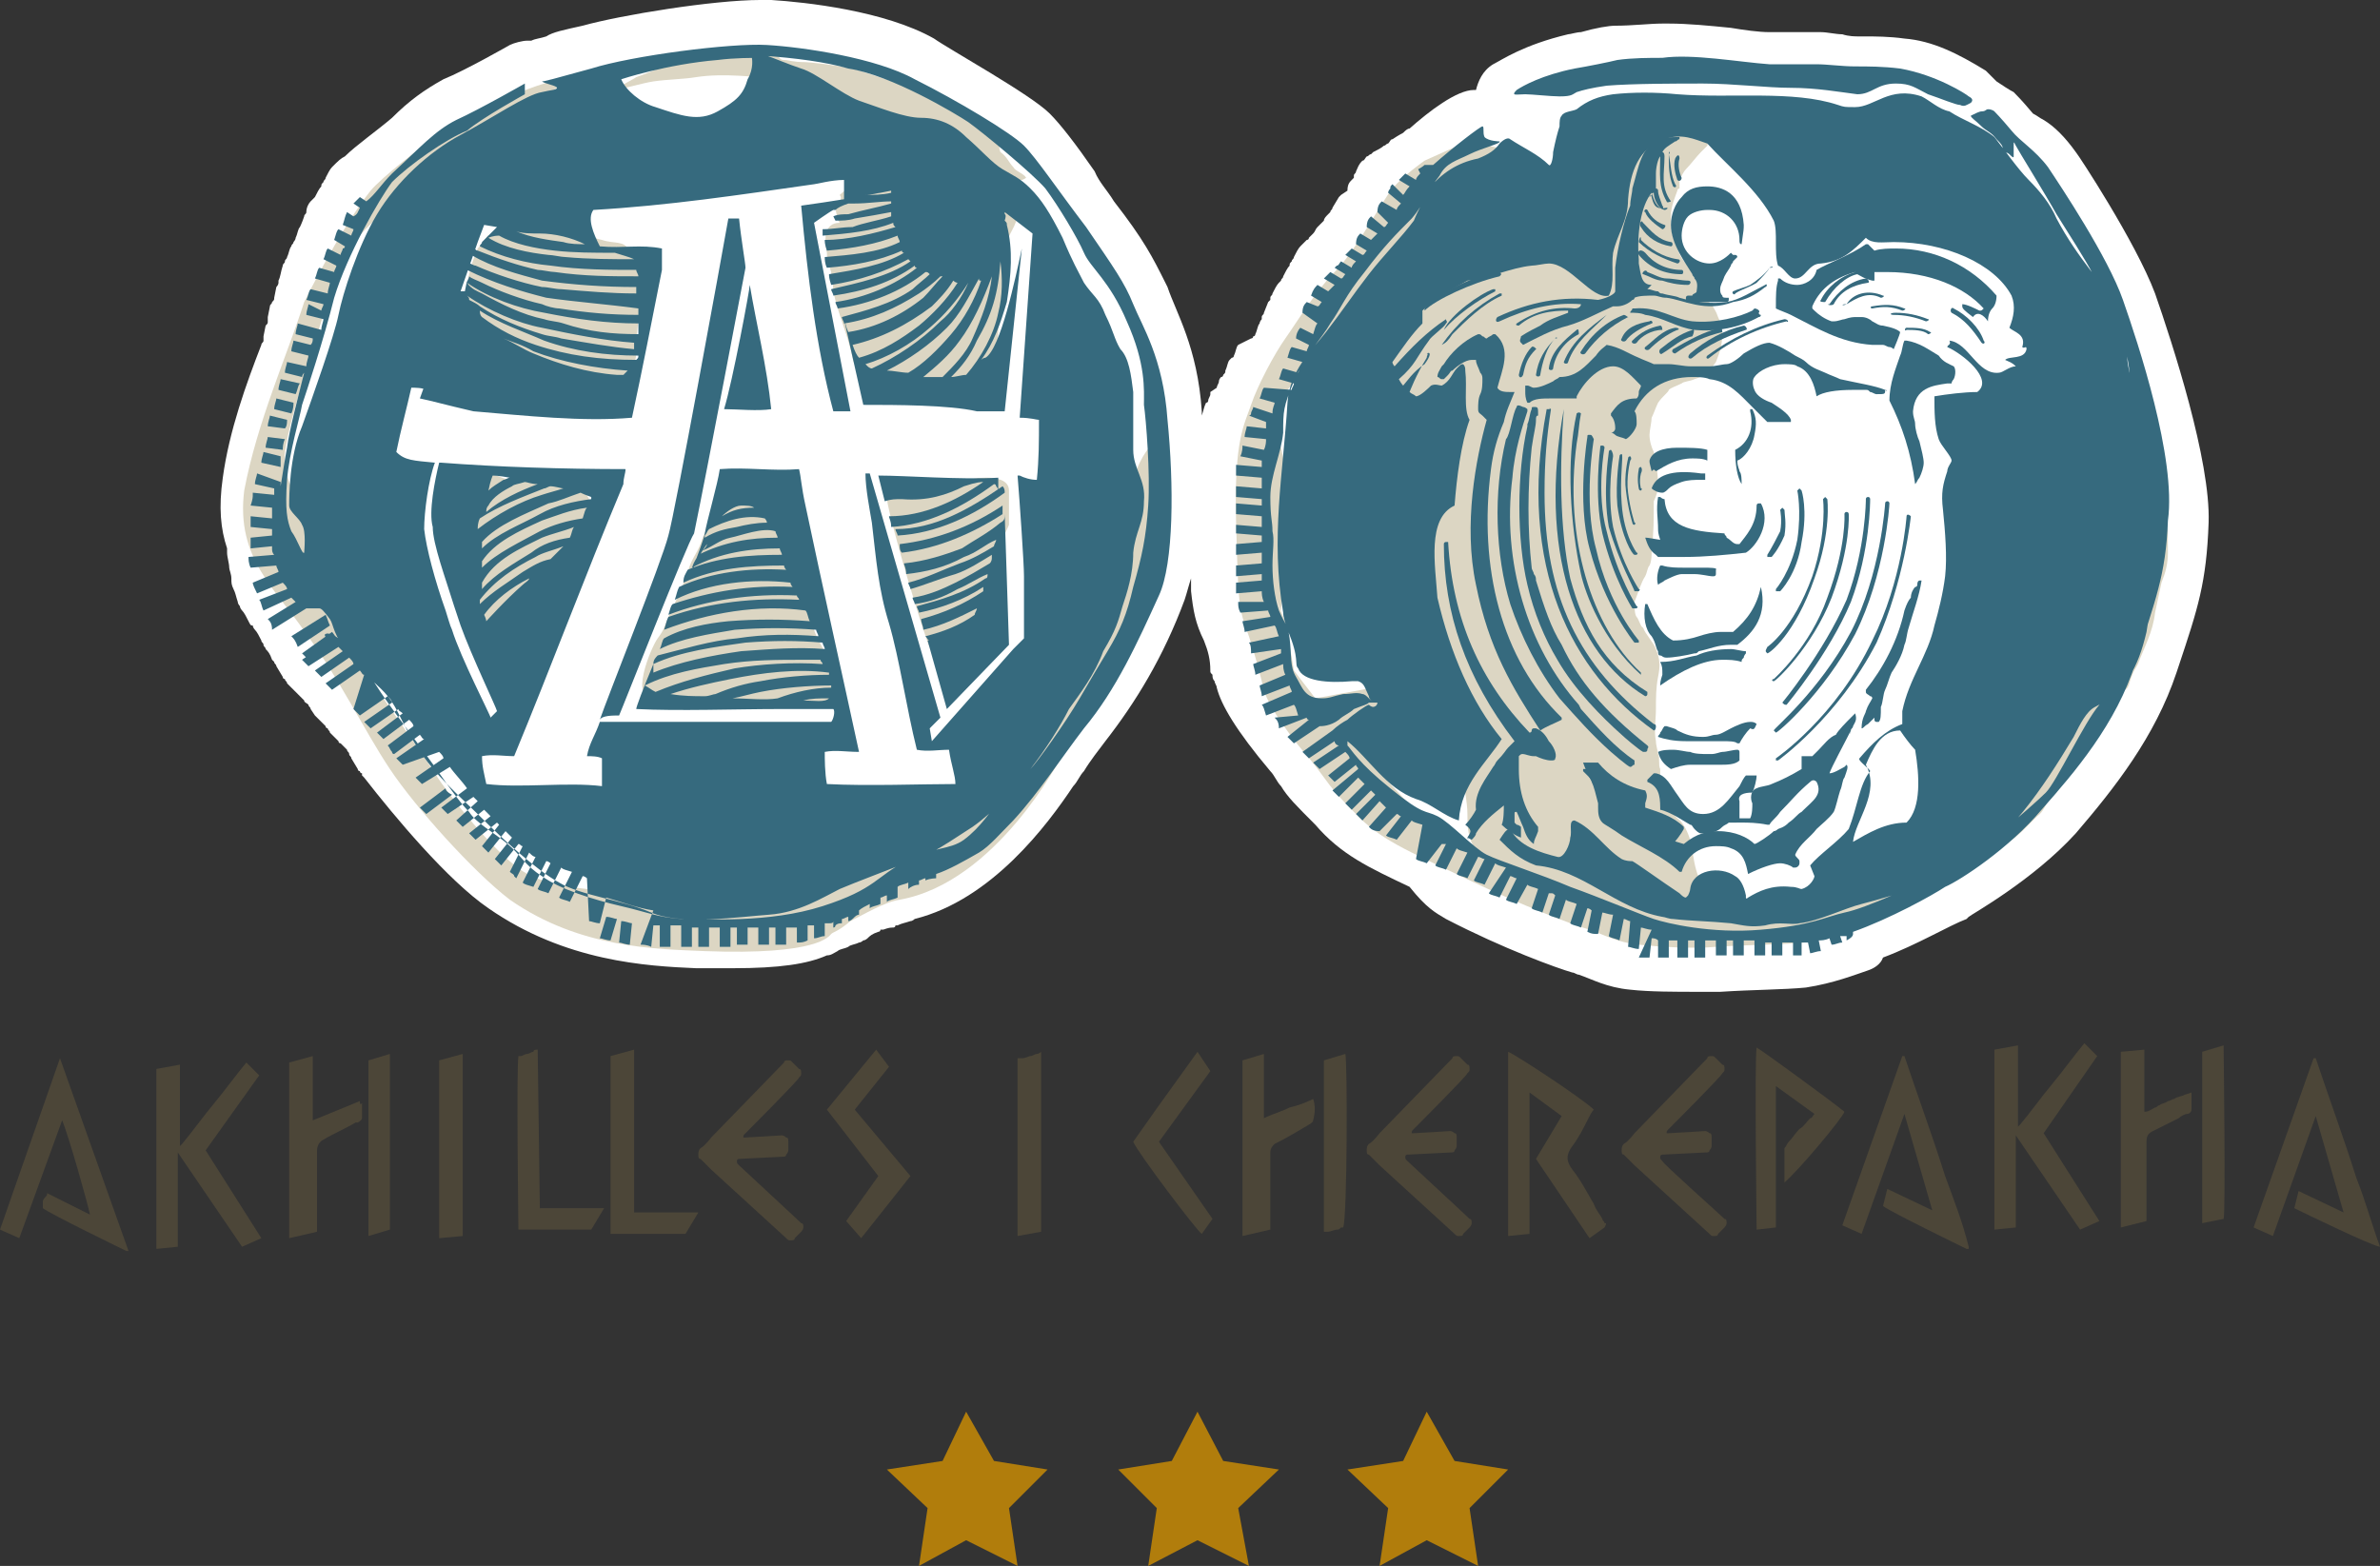 <?xml version="1.0" encoding="utf-8"?>
<!-- Generator: Adobe Illustrator 20.0.0, SVG Export Plug-In . SVG Version: 6.00 Build 0)  -->
<svg version="1.1" id="Слой_1" xmlns="http://www.w3.org/2000/svg" xmlns:xlink="http://www.w3.org/1999/xlink" x="0px" y="0px"
	 viewBox="0 0 111.1 73.1" style="enable-background:new 0 0 111.1 73.1;" xml:space="preserve">
<rect x="0" y="0" width="111.1" height="73.1" fill="#333333" stroke="none"/>
<style type="text/css">
	.st0{fill:#FFFFFF;}
	.st1{fill:#DCD6C3;}
	.st2{fill:#366A7E;}
	.st3{fill:#B17D0C;}
	.st4{fill:#4C4638;}
</style>
<path class="st0" d="M67.5,42.9c2.7,1.4,5.2,2.3,5.9,2.5c0.1,0,0.2,0.1,0.3,0.1c0.6,0.2,1.3,0.6,2.4,0.7c0.9,0.1,2.1,0.1,3.2,0.1
	c0.2,0,0.5,0,0.7,0h0.3c1.5-0.1,3-0.1,4-0.2c1.3-0.2,2.3-0.6,2.9-0.8c0.3-0.1,0.6-0.3,0.7-0.6c1.6-0.6,3.1-1.5,3.9-1.8l0.1-0.1
	c0.1-0.1,3-1.7,5-3.9c1.8-2.1,3.7-4.5,4.7-7.5l0.1-0.3c0.9-2.7,1.3-3.9,1.4-6.7c0.1-2.9-1.7-8.4-2.5-10.7c-0.9-2.4-3.6-6.5-3.7-6.6
	c-0.5-0.7-1-1.2-1.5-1.5c-0.2-0.1-0.3-0.2-0.5-0.3c-0.5-0.6-0.8-0.9-0.9-1c-0.2-0.1-0.5-0.3-0.8-0.5c-0.1-0.1-0.3-0.3-0.5-0.5
	c-1.3-0.8-2.5-1.4-3.8-1.5c-0.7-0.1-1.4-0.1-1.8-0.1h-0.3c-0.2,0-0.5,0-0.8-0.1c-0.3,0-0.7-0.1-1-0.1c-0.2,0-0.3,0-0.6,0
	c-0.1,0-0.3,0-0.5,0c-0.1,0-0.2,0-0.5,0c-0.2,0-0.5,0-0.8,0c-0.5,0-1.2-0.1-1.8-0.2c-1-0.1-2-0.2-2.9-0.2c-0.1,0-0.2,0-0.3,0
	c-0.6,0-1.4,0.1-2.2,0.1c-0.3,0-0.9,0.1-1.6,0.3c-0.2,0-0.5,0.1-0.6,0.1c-2.1,0.5-3.1,1.2-3.5,1.4c-0.5,0.3-0.7,0.8-0.8,1.2h-0.1
	c-0.8,0-2.1,1-3,1.8c-0.1,0-0.2,0.1-0.3,0.2c0,0-0.2,0.1-0.5,0.3c-0.1,0-0.1,0.1-0.2,0.2c-0.1,0-0.1,0.1-0.2,0.1
	c-0.1,0.1-0.3,0.2-0.5,0.3L64,7.2c-0.1,0-0.1,0.1-0.2,0.1c-0.1,0.1-0.1,0.2-0.2,0.2c-0.2,0.2-0.2,0.3-0.3,0.5c0,0.1-0.1,0.1-0.1,0.2
	c0,0,0,0,0,0.1l-0.1,0.1c-0.1,0.1-0.2,0.2-0.2,0.5l-0.3,0.2l-0.1,0.1l-0.3,0.5c0,0.1-0.1,0.1-0.1,0.2l0,0L62,10
	c-0.1,0.1-0.2,0.2-0.2,0.3l-0.1,0.1l-0.2,0.2c-0.1,0.1-0.1,0.2-0.2,0.3L61.2,11l-0.1,0.1c0,0.1-0.1,0.1-0.1,0.1l-0.1,0.1l-0.1,0.1
	l-0.1,0.1c-0.1,0.1-0.2,0.3-0.3,0.5c0,0.1-0.1,0.1-0.1,0.2c-0.1,0.1-0.1,0.1-0.1,0.2c-0.1,0.1-0.2,0.3-0.3,0.5
	c0,0.1-0.1,0.1-0.1,0.2l-0.1,0.1c-0.1,0.1-0.2,0.3-0.3,0.5c0,0.1-0.1,0.1-0.1,0.2c0,0,0,0,0,0.1l-0.1,0.1L59,14.6
	c0,0.1-0.1,0.1-0.1,0.2c0,0,0,0,0,0.1c0,0-0.1,0.1-0.1,0.2c-0.1,0.1-0.1,0.3-0.2,0.5c0,0,0,0.1-0.1,0.1c0,0,0,0.1-0.1,0.1l-0.6,0.3
	c-0.1,0.1-0.1,0.3-0.2,0.5c0,0,0,0.1-0.1,0.1l-0.1,0.1c-0.1,0.1-0.1,0.3-0.2,0.5c0,0.1,0,0.1-0.1,0.2c0,0,0,0.1-0.1,0.1
	c0,0-0.1,0.1-0.1,0.2s-0.1,0.2-0.1,0.3l-0.3,0.2v0.1c0,0.1-0.1,0.2-0.1,0.3c0,0,0,0.1-0.1,0.1c-0.1,0.2-0.1,0.3-0.2,0.6v0.1l0,0
	c0-0.1,0-0.2,0-0.3c-0.2-3-1.2-4.6-1.6-5.8l-0.1-0.2c-0.6-1.2-1-2-2.4-3.8c-0.3-0.5-0.7-0.9-0.9-1.4c-0.9-1.3-1.6-2.2-2.1-2.7
	c-0.9-0.9-4.7-3-5.4-3.5c-2.3-1.3-6-1.7-7.6-1.8c-0.1,0-0.2,0-0.5,0c-2.2,0-6.5,0.7-8.3,1.2c-0.9,0.2-1.4,0.3-1.7,0.5
	c-0.3,0.1-0.5,0.1-0.7,0.2c-0.1,0-0.1,0-0.2,0c-0.2,0-0.6,0.1-0.8,0.2c0,0-2.1,1.2-3.1,1.6c-0.9,0.5-1.6,1-2.4,1.8
	c-0.7,0.6-1.7,1.3-2.2,1.8c-0.2,0.1-0.3,0.2-0.6,0.5c-0.1,0.1-0.2,0.3-0.3,0.5c0,0.1-0.1,0.1-0.1,0.2C15,8.6,15,8.6,15,8.7
	c-0.1,0.1-0.2,0.3-0.3,0.5l-0.1,0.1l-0.1,0.1c-0.1,0.1-0.2,0.3-0.2,0.5c0,0.1-0.1,0.1-0.1,0.2c-0.1,0.3-0.2,0.5-0.2,0.5
	c-0.1,0.1-0.1,0.3-0.2,0.5c0,0.1-0.1,0.2-0.1,0.2c0,0.1-0.1,0.1-0.1,0.2c-0.1,0.1-0.1,0.3-0.2,0.5c0,0.1-0.1,0.1-0.1,0.2
	s-0.1,0.1-0.1,0.2c-0.1,0.3-0.1,0.5-0.2,0.7v0.1c0,0,0,0.1-0.1,0.2l-0.1,0.5c0,0.1,0,0.1-0.1,0.2c0,0.1-0.1,0.1-0.1,0.2l-0.1,0.5
	c0,0.1,0,0.1,0,0.2c0,0.1,0,0.1-0.1,0.2l-0.1,0.5c0,0.1,0,0.1,0,0.2c0,0.1-0.1,0.1-0.1,0.2l0,0c-0.7,1.8-1.5,4-1.8,6.2
	c-0.2,1.4-0.1,2.4,0.2,3.3c0,0.1,0,0.1,0,0.2c0,0.2,0.1,0.5,0.1,0.7c0,0.1,0.1,0.3,0.1,0.5s0,0.3,0.1,0.5s0.1,0.3,0.2,0.6
	c0,0.1,0.1,0.2,0.1,0.2c0,0.1,0.1,0.2,0.1,0.2c0.1,0.1,0.2,0.3,0.3,0.5s0.1,0.2,0.2,0.2c0,0.1,0.1,0.2,0.1,0.2
	c0.1,0.1,0.2,0.3,0.3,0.5c0,0.1,0.1,0.1,0.1,0.2s0.1,0.1,0.1,0.2c0.1,0.1,0.2,0.2,0.3,0.5l0.1,0.1c0,0.1,0.1,0.1,0.1,0.2l0.3,0.5
	c0,0.1,0.1,0.1,0.1,0.1c0,0.1,0.1,0.1,0.1,0.2l0.3,0.3l0.1,0.1l0.1,0.1l0.3,0.3c0,0.1,0.1,0.1,0.2,0.2c0,0.1,0.1,0.1,0.1,0.2
	l0.2,0.3l0.1,0.1l0.1,0.1l0.3,0.3c0,0.1,0.1,0.1,0.1,0.1c0,0.1,0.1,0.1,0.1,0.2l0.3,0.3l0.1,0.1c0,0,0,0.1,0.1,0.1l0.3,0.3
	c0,0.1,0.1,0.1,0.1,0.2c0,0.1,0.1,0.1,0.1,0.2l0.3,0.5c0,0,0,0.1,0.1,0.1c0,0,0,0.1,0.1,0.1c0,0,0,0,0,0.1c0,0,0,0,0.1,0.1
	c1.4,1.8,3.9,4.8,5.8,6.1c3.6,2.5,7.4,2.7,9.7,2.8h0.2c0.6,0,1,0,1.5,0c2.2,0,3.5-0.2,4.4-0.6c0.2,0,0.3-0.1,0.5-0.2
	c0.1-0.1,0.3-0.1,0.5-0.2c0.1-0.1,0.3-0.1,0.5-0.2l0,0c0.1,0,0.2-0.1,0.2-0.1c0.1,0,0.2-0.1,0.2-0.1c0.1-0.1,0.2-0.2,0.5-0.3
	c0,0,0.1,0,0.1-0.1h0.1c0.1,0,0.2-0.1,0.5-0.1c0,0,0.1,0,0.1-0.1h0.1c0.2-0.1,0.3-0.1,0.6-0.2c0.1,0,0.2-0.1,0.2-0.1
	c3.6-0.9,6.2-4.4,7.4-6.2c0.2-0.2,0.3-0.5,0.5-0.7c0.3-0.5,0.7-1,1-1.4c1.4-1.8,2.7-3.9,3.7-6.6c0.1-0.3,0.2-0.7,0.3-1l0,0l0,0l0,0
	c0,0.2,0,0.3,0,0.6l0,0l0,0c0.1,0.9,0.2,1.5,0.6,2.3c0.2,0.5,0.3,0.9,0.3,1.4c0,0.1,0,0.1,0.1,0.2l0,0c0,0.1,0,0.2,0.1,0.3
	c0,0.1,0.1,0.2,0.1,0.3c0.2,0.8,0.9,2,2.5,3.9c0.2,0.2,0.3,0.5,0.5,0.7c0.3,0.5,0.7,0.9,1.6,1.8c1.2,1.4,2.5,2,4.4,2.9
	C66.6,42.4,67,42.6,67.5,42.9z"/>
<path class="st0" d="M94.5,53.4L94.5,53.4l-0.2-0.2L94.5,53.4z"/>
<path class="st1" d="M68.5,6.6l-2,0.9c0,0-1,0.7-1.5,1.3c-0.5,0.6-1.7,2.9-2.7,3.9c-0.9,0.9-1.8,2.4-2.3,3.1s-1.3,2.2-1.6,3.1
	s-0.8,1.6-0.7,5.4s0.1,4.1,0.6,5.4c0.3,0.9,0.5,1.7,0.7,2.5c0.2,0.8,1.4,2.4,2.2,3.3c0.8,1,0.8,1.2,2,2.4c1.2,1.3,2.5,1.8,5.2,3.1
	c2.7,1.3,5.1,2.2,5.8,2.4c0.6,0.2,1.3,0.6,2.3,0.7c1,0.1,2.5,0.2,3.6,0.1c1.5-0.1,3.1-0.1,4.1-0.2c1-0.1,2-0.5,2.3-0.7
	c0.5-0.2,0.6-0.6,0.6-0.6l-2,0.5l-3,0.2h-2.2l-2.4-0.3l-2.8-1l-5.4-2l-3.2-2.2l-3.2-3.5l2.3-2.5l-3.8,0.7l-1-1.3l-0.2-1.2l-0.1-0.8
	l-0.6-1.5l0.3,0.7l0.2-3l0.2-2.7l-0.7-3.3v-0.6l1.8-2.1l2.7-2.7l2.2-2.8l0.9-1.2l3.8-3L68.5,6.6z"/>
<path class="st1" d="M28.7,4.2c0.6-0.1,1.2-0.3,1.8-0.4c0.7-0.1,1.4-0.1,2-0.2c1.3-0.2,2.8,0,4,0.1c0.7,0.1,1.3,0.1,1.8,0.5
	c0.5,0.2,1,0.5,1.6,0.7c1,0.6,2.2,1,3.2,1.7c0.4,0.2,0.8,0.4,1.2,0.5c0.3,0.2,0.7,0.5,1,0.7c0.4,0.3,0.8,0.4,1.2,0.5
	c0.3,0.1,1,0.3,1.4,0c-0.1-0.2-0.5-0.3-0.6-0.5c-0.2-0.2-0.3-0.5-0.6-0.7c-0.2-0.5,0.3-0.3-0.1-0.7s-3-2-4.6-2.5
	c-0.7-0.2-1.5-0.5-2.2-0.7c-1-0.2-2.1-0.3-2.2-0.3c-0.6,0-0.8-0.1-1-0.1c-0.3,0-0.2-0.3-0.5-0.3c-0.8-0.1-1.5,0.2-2.2,0.2
	c-0.8,0-1.5,0-2.2,0.2c-0.6,0.1-1.4,0.5-2,0.7c-0.1,0.1-1.6,0.8-1.3,1"/>
<path class="st1" d="M22.8,11c0-0.1-0.2,0.3-0.5,0.6c-0.2,0.5-0.2,0.5-0.3,0.8c-0.2,0.7-0.3,1.5-0.2,2.2c0.1,0.6,0.3,0.8,0.7,1.3
	c0.5,0.6,1.2,0.7,1.7,0.9c1.2,0.5,2.2,0.9,3.3,1.2c0.7,0.1,1.2,0,1.6-0.5c0.2-0.1,0.3-0.3,0.5-0.6s0-0.7,0.1-1
	c0.1-0.9,0.2-2.1,0.3-3c0-0.2,0-0.6-0.1-0.7c-0.1-0.1-0.3-0.3-0.5-0.5c-0.3-0.5-0.7-0.3-1.3-0.5c-0.5-0.1-0.8-0.3-1.3-0.5
	s-0.9-0.3-1.5-0.5s-1.2-0.1-1.6,0C23.6,10.6,23.2,10.9,22.8,11"/>
<path class="st1" d="M39,9.7c0,0.1,0.1,0.6,0.2,0.7c-0.8,0-0.7,0.9-0.6,1.4c0,0.3,0.1,0.6,0.2,0.9c0,0.3,0.1,0.6,0.1,0.9
	c0.2,1,0.7,2.1,0.9,3.1c0.1,0.6,0.6,0.9,1.2,1.2c0.2,0.1,0.6,0.1,0.9,0.1s0.7,0.1,1,0.1c0.1,0,0.3,0,0.5,0c0.1,0,0.2,0.1,0.3,0.1
	c0.3,0.1,0.7,0,1-0.1c0.6-0.1,0.7-0.6,1.2-1c0.1-0.1,0.3-0.1,0.3-0.2c0.1-0.1,0.1-0.3,0.2-0.5c0.2-0.3,0.2-0.7,0.2-1.2
	c0-0.3,0.1-0.7,0.2-1c0.1-0.2,0.3-0.9,0.1-1.2c0.1-0.1,0.1-0.5,0.1-0.7c0-0.1,0.1-0.2,0.1-0.3S47,11.8,47,11.5
	c0-0.6,0.5-0.9,0.5-1.6S46.9,9.3,46.6,9c-0.2-0.2-0.3-0.3-0.7-0.5c-0.2-0.1-0.5-0.2-0.7-0.2c-1.2-0.5-2.7-0.6-3.8-0.2
	c-0.5,0.1-1,0.3-1.5,0.5c-0.2,0.1-0.5,0.3-0.7,0.5C39.4,9.4,39,9.4,39,9.7"/>
<path class="st1" d="M41.4,23.3c0.2,1.3,1.8,6.6,2,6.9c0.1,0.3,0.3,0,0.6-0.1c0.5-0.1,0.9-0.2,1.4-0.5c0.2-0.1,0.3-0.2,0.6-0.3
	s0.2-0.3,0.5-0.5c0-0.2,0.1-0.5,0.1-0.7s0.1-0.5,0.1-0.7s0-0.6,0-0.8c0-0.2-0.1-0.5-0.1-0.7c0-0.5,0.3-0.9,0.5-1.4
	c0-0.3,0-0.8,0-1.6c0-0.5-0.6-0.6-1-0.6c-0.2,0-0.6,0-0.8,0.1c-0.2,0-0.6,0.1-0.8,0.1c-0.5,0.1-0.9,0.3-1.4,0.5c-0.5,0.1-1,0-1.6,0
	L41.4,23.3z"/>
<path class="st1" d="M33.1,24.4c-0.1,0.2-0.2,0.5-0.3,0.7c-0.2,0.7-0.5,0.9-0.7,1.6c-0.2,0.6-0.6,1.5-0.9,2.1
	c-0.2,0.5-0.2,0.6-0.5,1s-1.4,3-0.1,2.8c0.3,0,0.7-0.2,0.9-0.1c0.1,0,0.2,0.2,0.3,0.2c0.1,0,0.3,0,0.6,0c0.6,0.1,1.3,0.1,1.8,0.2
	c0.7,0.1,1.3-0.2,1.8-0.2c0.1,0,0.3,0.1,0.5,0.1c0.1,0,0.1-0.1,0.1-0.1c0.1,0,0.1,0.1,0.1,0.1c0.3,0,0.7,0,1,0
	c0.6,0.1,1.2,0.3,1.3-0.3c0.1-0.5-0.2-1-0.3-1.6c-0.2-0.6-0.5-0.9-0.7-1.5s-0.3-1.2-0.6-1.7s-0.5-1.2-0.7-1.7
	c-0.1-0.6-0.3-1.2-0.7-1.6c-0.3-0.6-0.8-0.9-1.3-1.3c-0.5-0.3-1,0-1.4,0.3C33.4,23.7,33.3,24.1,33.1,24.4z"/>
<path class="st1" d="M23.1,22c-1.6-0.3-0.9,6.2-0.5,7c0.5,0.8,1.3-0.3,1.7-0.7c0.6-0.6,1-1,1.5-1.6c0.7-1,1.4-2,1.7-3
	c0.3-0.9-1.4-1.2-2-1.3c-0.5-0.1-1,0.1-1.6,0c-0.2,0-0.5-0.1-0.7-0.2c-0.2,0-0.5-0.2-0.7-0.2"/>
<path class="st1" d="M79.4,7.1c-0.2,0.2-0.5,0.6-0.7,0.8c-0.1,0.1-0.2,0.3-0.3,0.5c0,0.1,0,0.2,0,0.3c0,0,0,0,0,0.1
	c0,0-0.1,0-0.1,0.1C78.2,9.2,78,9.6,78,10.1s0,0.8,0.2,1.2c0.1,0.3,0.2,0.7,0.5,1c0.2,0.3,0.5,0.6,0.6,0.9c0.1,0.1,0.2,0.3,0.3,0.5
	c0.1,0.1,0.2,0.3,0.2,0.5h0.1c0.1,0.2,0.2,0.3,0.3,0.6c0.1,0.2,0.2,0.5,0.2,0.7c0,0.6-0.1,0.9-0.3,1.4c-0.2,0.3-0.6,0.7-1,0.8
	c-0.2,0.1-0.5,0.1-0.6,0.2c-0.2,0.1-0.5,0.2-0.6,0.3c0,0.1-0.3,0.3-0.5,0.6c-0.1,0.2-0.2,0.5-0.3,0.7c0,0.2-0.1,0.6-0.1,0.8
	c0,0.3,0.1,0.6,0.2,0.8c0.1,0.5,0.2,1,0.2,1.6c0,0.2-0.1,0.5-0.2,0.7c0,0.8,0,1.5-0.1,2.3c0,0.2,0,0.5-0.1,0.7
	c-0.1,0.1-0.1,0.3-0.2,0.5c-0.2,0.3-0.3,0.7-0.5,1.2c0,0.2,0,0.6,0.1,0.7s0.2,0.5,0.3,0.5c0.1,0.3,0.5,0.7,0.6,1
	c0.2,0.5,0.2,0.8,0.1,1.3c-0.1,0.5-0.1,1-0.1,1.5s-0.1,1,0,1.5c0,0.2,0.1,0.5,0.1,0.6c0.1,0.2,0,0.5,0.1,0.7c0,0.5,0,0.9,0.1,1.4
	c0.1,0.3,0.5,0.7,0.7,0.9c0.3,0.2,0.5,0.7,0.6,1c0.2,0.9,0.2,2,1,2.5c0.2,0.1,0.5,0.2,0.7,0.3c0.3,0.1,0.6,0,0.8,0.1
	c0.5,0.1,0.9,0,1.4,0.1c0.6,0.1,1-0.2,1.5-0.3s0.9-0.5,1.4-0.7s0.9-0.7,1.4-1c0.3-0.2,0.8-0.6,1.3-0.7c0.1,0,0.1,0,0.3,0
	c0.1,0,0.2-0.1,0.3-0.2c0.2-0.1,0.3-0.2,0.6-0.3c0.2-0.2,0.6-0.5,0.8-0.6c0.3-0.3,0.6-0.6,0.9-0.9c0.2-0.2,0.5-0.5,0.6-0.8
	c0.1-0.2,0.3-0.6,0.5-0.8c0.2-0.5,0.7-0.8,1-1.2c0.5-0.5,0.9-0.9,1.4-1.3c0.5-0.5,1.2-0.8,1.5-1.3s0.6-1.2,0.7-1.6
	c0.1-0.5,0.3-1,0.6-1.5c0.5-1,0.3-2.2,0.5-3.3c0.1-0.6,0.3-1,0.6-1.6c0.1-0.2,0.1-0.5,0.2-0.7s0-0.5,0.1-0.8
	c0.1-0.6,0.7-0.6,1.2-0.6c0.2,0,0.3,0,0.6,0.2c0.2,0.1,0.2,0.3,0.2,0.6c0.2,0.9,0.2,2,0.2,3c0,0.5-0.1,0.9-0.3,1.4
	c-0.1,0.5-0.2,0.9-0.3,1.4c-0.1,0.9-0.5,1.6-0.8,2.4c-0.1,0.2-0.2,0.3-0.3,0.6c-0.1,0.2-0.1,0.5-0.3,0.6c-0.3,0.3-0.3,0.7-0.6,1
	c-0.2,0.3-0.3,0.7-0.6,1c-0.2,0.3-0.6,0.7-0.8,1c-0.1,0.1-0.2,0.3-0.2,0.5c-0.1,0.3-0.5,0.6-0.6,0.8h-0.1c0,0.1-0.2,0.3-0.3,0.5
	c-0.1,0.1-0.2,0.2-0.3,0.3c-0.2,0.2-0.3,0.6-0.6,0.8c-0.2,0.2-0.5,0.5-0.7,0.7s-0.6,0.5-0.9,0.7c-0.6,0.5-1.3,0.8-1.8,1.3
	c-0.5,0.3-1.2,0.6-1.6,0.9c-0.5,0.3-1,0.5-1.6,0.8c-0.5,0.2-0.9,0.3-1.4,0.6c-0.8,0.3-1.8,0.3-2.7,0.6c-0.2,0-0.5,0.1-0.7,0.1
	s-0.5,0.1-0.7,0.1c-0.5,0-0.9,0.2-1.4,0.1c-0.2,0-0.5-0.1-0.7-0.1s-0.5,0-0.7,0s-0.3-0.1-0.6-0.1c-0.1,0-0.1-0.1-0.3-0.1
	c-0.1,0-0.2,0-0.5,0.1c-0.9,0-2-0.2-2.8-0.6c-0.5-0.2-0.8-0.3-1.3-0.5c-0.2-0.1-0.5-0.2-0.7-0.3s-0.6-0.2-0.8-0.3
	c-0.2-0.1-0.5-0.2-0.7-0.3s-0.5-0.3-0.7-0.5c-0.2-0.1-0.5-0.2-0.7-0.2c-0.2-0.1-0.5-0.3-0.6-0.5c-0.3-0.2-0.7-0.5-1-0.6
	c-0.2-0.1-0.3,0-0.5-0.1s0-0.1-0.1-0.2c-0.4-0.6-0.4-1.1-0.4-1.7s-0.2-1.4-0.2-2c0-0.2-0.1-0.5-0.2-0.7s0-0.6,0-0.8
	c-0.1-0.7-0.2-1.4-0.3-2c-0.1-0.5-0.2-0.9-0.3-1.4c-0.1-0.6-0.1-1.2-0.3-1.6c-0.3-1-0.9-2.1-1.4-3.1c-0.3-0.8-0.8-1.7-1.2-2.5
	c-0.3-0.7-0.7-1.4-0.8-2.2c-0.1-0.7-0.5-1.4-0.5-2.1c0-0.3-0.1-0.6-0.1-0.9s0.1-0.7,0.2-1c0.3-0.7,0.6-1.3,1-1.7
	c0.2-0.2,0.5-0.6,0.8-0.8c0.3-0.3,0.7-0.6,1-0.9c0.6-0.6,0.9-1.2,1.5-1.7c0.5-0.5,0.8-0.9,1.4-1.4c0.5-0.3,0.9-0.8,1.4-1.2
	c0.7-0.3,1.4-0.7,2.1-1.2c0.5-0.2,0.9-0.5,1.3-0.7c0.3-0.2,0.8-0.3,1-0.6c0.3-0.3,0.5-0.7,0.8-1c0.3-0.5,1-0.7,1.5-0.9
	c0.7-0.2,1.4-0.5,2.1-0.5c0.2,0,0.5,0,0.8,0.1c0.1,0,0.2,0,0.3,0.1c0.1,0.1,0.1,0.1,0.3,0.2c0.2,0.5,0.2,0.6-0.2,0.8
	c-0.2,0.1-0.5,0.1-0.7,0.3c-0.1,0.1-0.1,0.2-0.1,0.2C79.6,6.9,79.5,7,79.4,7.1z"/>
<path class="st1" d="M26.8,3.6c0,0-3.8,2.3-7.4,5.1c-2.3,1.8-3.3,2.7-3.9,4.7c-0.6,2-2,6.1-2.2,7.7s1.2,2.9,1.5,3.9
	c0.3,1.2,0.5,2.1,0.8,2.2s2.4,1.4,2.4,1.4s-1.7,1.6-1.2,2.4c0.3,0.5,2.8,4,3.5,5.1s2.7,3.6,4,4.5c1.4,1,4.1,0.9,6.5,1.3
	c2.4,0.3,14.4-4.4,15.6-4.7c1.2-0.3,6.3-14.6,6.8-15.6c1.8-3.6,1,5.8,1,5.8l-2.1,4.4l-2.6,3.6c0,0-3,5.8-7.5,6.6
	c-0.7,0.1-1.7,0.7-2.3,1c-0.6,0.5-0.8,0.5-0.9,0.6s-0.6,1-5.9,0.8c-2.2-0.1-5.8-0.1-9.1-2.4c-1.7-1.3-4.4-4.3-5.6-6.1
	s-2.4-4.3-3.9-6.3c-1.4-2.1-3.3-3.5-2.9-6.7c0.6-3.2,2-6.3,2.8-8.8c0.8-1.6,2-3.8,3.1-5.2c0.5-0.6,2.5-2.2,3-2.4
	C24.4,3.7,26.8,3.6,26.8,3.6z"/>
<g>
	<path class="st2" d="M41.8,24.7c0,0.1,0.1,0.2,0.1,0.3c1.8-0.1,3.5-0.9,5-2c0-0.1,0-0.2-0.1-0.3C45.2,23.8,43.6,24.7,41.8,24.7z"/>
	<path class="st2" d="M42.1,25.8c1.7-0.2,3.3-0.9,4.7-1.8v-0.1c0-0.1,0-0.2,0-0.3c-1.5,1-3.1,1.6-4.8,1.8C42,25.6,42,25.7,42.1,25.8
		z"/>
	<path class="st2" d="M42.1,23.3c1.2,0.1,2.1-0.2,2.9-0.6c0.6-0.2,0.8-0.2,0.9-0.2c-1.3,0.9-2.8,1.6-4.4,1.6c0,0.1,0.1,0.2,0.1,0.5
		c1.7-0.1,3.3-0.9,4.8-2c0,0,0.1,0,0.1,0.1c0.1,0.1,0.1,0.2,0.1,0.3v-0.7l0,0c-1.8,0.1-4.3-0.1-5.6-0.1l0.3,1.2
		C41.6,23.3,41.8,23.3,42.1,23.3z"/>
	<path class="st2" d="M36,19.1c-0.2-2-0.7-4-1-5.8c0,0.2-0.8,4.5-1.2,5.8C34.4,19.1,35.4,19.2,36,19.1z"/>
	<path class="st2" d="M28.9,33.4c0.1-0.2,3.2-8.1,3.5-8.5l0,0c0.6-2.9,2.4-12.4,2.4-12.4c0-0.2-0.2-1.3-0.3-2.3c-0.2,0-0.3,0-0.5,0
		C33.7,11.9,31.5,24,31.2,25c-0.3,1.2-2.9,7.7-3.2,8.6C28.1,33.4,28.6,33.4,28.9,33.4z"/>
	<path class="st2" d="M46.7,24.4c-0.6,0.5-1.2,0.8-1.8,1.2c-0.8,0.3-1.7,0.6-2.7,0.7c0,0.1,0.1,0.2,0.1,0.5c0.9-0.1,1.8-0.3,2.7-0.8
		c0.6-0.2,1-0.6,1.5-0.8c0,0.1-0.1,0.2-0.1,0.3c-0.5,0.3-1,0.6-1.6,0.8c-0.8,0.3-1.6,0.7-2.4,0.9c0,0.1,0.1,0.2,0.1,0.3
		c0.7-0.2,1.4-0.5,2.1-0.7c0.6-0.2,1.2-0.6,1.7-0.9c0,0,0,0,0,0.1s0,0.2-0.1,0.3c-0.5,0.3-1,0.6-1.6,0.9s-1.3,0.6-2,0.7
		c0,0.1,0.1,0.2,0.1,0.3c0.7-0.1,1.3-0.3,2-0.7c0.5-0.2,0.9-0.5,1.4-0.7c0,0.1,0,0.2-0.1,0.2c-1,0.7-2.1,1-3.2,1.3
		c0,0.1,0.1,0.2,0.1,0.3c1-0.2,2.1-0.6,3-1.2c0,0,0,0,0,0.1v0.1c-0.9,0.6-1.8,1-2.9,1.3c0,0.2,0.1,0.3,0.1,0.5
		c0.9-0.2,1.7-0.6,2.5-1c0,0.1-0.1,0.2-0.1,0.3c-0.7,0.5-1.5,0.8-2.3,1c0.1,0.1,0.1,0.2,0.2,0.2c-0.1,0-0.1,0-0.1,0l0.9,3.2l2.9-3
		L46.9,24C46.9,24.2,46.9,24.3,46.7,24.4z"/>
	<path class="st2" d="M54.5,19.6c-0.2-2.9-1.2-4.4-1.6-5.4s-0.9-1.7-2.2-3.6c-1.3-1.7-2.3-3.2-2.9-3.8c-0.6-0.6-3.1-2.1-5.1-3.1
		c-1.8-1-5.2-1.5-6.9-1.6c-1.7-0.1-6.3,0.5-8.2,1.1c-1.8,0.5-2.2,0.6-2.3,0.6C25.4,3.9,26,4,26,4.1s-0.3,0.1-0.7,0.2
		c-0.7,0.1-2.3,1.2-3.8,2s-3,2.2-3.9,3.7s-1.6,3.7-1.8,4.7s-1.2,3.8-1.7,5.2c-0.6,1.4-0.6,3.3-0.6,3.7c0,0.3,0.5,0.6,0.6,0.9
		c0.2,0.3,0.1,1.2,0.1,1.3c-0.1,0.1-0.3-0.6-0.6-1c-0.2-0.5-0.3-1-0.2-2.4c0.1-1.3,0.6-2.9,0.7-3.5c0.2-0.6,1-3,1.5-5
		c0.6-2,2.1-4.6,2.7-5.4c0.8-0.8,2.5-2,3.5-2.4c0.7-0.6,2.7-1.7,2.7-1.7V3.9c0,0-2.1,1.2-3.2,1.7c-1,0.5-1.7,1.3-3,2.5
		c-0.5,0.5-0.8,1-1.2,1.3l-0.3-0.2c-0.1,0.1-0.2,0.2-0.3,0.3l0.3,0.2c-0.1,0.2-0.1,0.3-0.3,0.4l-0.3-0.2c-0.1,0.2-0.1,0.3-0.2,0.6
		l0.5,0.2c0,0.1-0.1,0.2-0.1,0.3l-0.6-0.3c-0.1,0.1-0.1,0.2-0.2,0.5l0.5,0.3c0,0,0,0.1-0.1,0.1c0,0.1-0.1,0.2-0.1,0.3l0,0l-0.6-0.3
		c-0.1,0.1-0.1,0.3-0.2,0.5l0.6,0.3c0,0.1-0.1,0.2-0.1,0.3l-0.7-0.2c-0.1,0.1-0.1,0.3-0.2,0.5l0.7,0.2c0,0.1-0.1,0.3-0.1,0.5
		l-0.8-0.2c-0.1,0.1-0.1,0.3-0.2,0.5l0.8,0.2c0,0.1-0.1,0.2-0.1,0.3l-0.6-0.3c0,0.1-0.1,0.3-0.1,0.5l0.8,0.2c0,0.1-0.1,0.3-0.1,0.5
		l-1.1-0.3c0,0.1-0.1,0.3-0.1,0.5l0.8,0.2l0,0c0,0.1,0,0.2-0.1,0.3l-0.8-0.2c0,0.1-0.1,0.3-0.1,0.5l0.8,0.2c0,0.1-0.1,0.3-0.1,0.5
		l-0.9-0.2c0,0.1-0.1,0.3-0.1,0.5l0.8,0.2c0-0.1,0.1-0.2,0.1-0.2c-0.3,1.2-0.7,2.7-0.8,3.5c-0.1,0.5-0.2,1.2-0.3,1.8
		c0-0.1,0-0.1,0-0.2L12,22.1c0,0.1-0.1,0.3-0.1,0.5l0.9,0.2c0,0.1,0,0.2,0,0.3l-1-0.1c0,0,0,0,0,0.1s0,0.2-0.1,0.5l1,0.1
		c0,0.1,0,0.3,0,0.5l-1-0.1c0,0.1,0,0.3,0,0.5l1,0.1c0,0.1,0,0.2,0,0.3l-1,0.1c0,0.2,0,0.3,0,0.5l1-0.1v0.1c0,0.1,0,0.2,0.1,0.3
		L11.6,26c0,0.1,0,0.3,0.1,0.5l1.2-0.1c0,0.1,0.1,0.2,0.1,0.3l-1.2,0.5c0,0.1,0.1,0.3,0.2,0.5l1.2-0.5c0.1,0.1,0.2,0.2,0.2,0.3
		L12.1,28c0.1,0.1,0.1,0.3,0.2,0.5l1.3-0.6c0.1,0.1,0.1,0.1,0.2,0.2l-1.3,0.8c0.1,0.1,0.2,0.2,0.2,0.5l1.6-1c0.3,0,0.6,0,0.6,0
		c0.1,0,0.2,0.1,0.5,0.5c0.2,0.3,0.1,0.7,1,1.8c0.9,1.1,1.3,1.3,1.7,1.8c0.5,0.6,0.7,1.4,1.4,2.4c0.7,1.2,2.1,2.4,3,3.3
		s2.5,2.4,3.6,3c1,0.6,2.9,0.8,4.3,1.4c1.4,0.6,4.1,0.2,5.5,0.1c1.4-0.1,2.5-0.8,3.3-1.2c0.7-0.3,2.3-0.9,3.3-1.3
		c1-0.3,1.8-0.9,2.9-1.6c1-0.7,2-1.8,2.7-2.7s1.4-2,1.8-2.8c0.5-0.7,1.2-1.6,1.6-2.7c0.6-1,0.7-1.4,0.9-2.1c0.2-0.6,0.5-1.5,0.5-2.5
		c0.1-1,0.5-1.4,0.5-2.4c0.1-1-0.5-1.5-0.5-2.4s0-1.8,0-2.7c-0.1-0.8-0.2-1.6-0.6-2c-0.3-0.5-0.3-0.8-0.7-1.6
		c-0.3-0.8-0.6-0.9-1-1.5c-0.3-0.6-0.5-0.9-1-2.1c-0.6-1.2-1-1.8-1.5-2.3s-0.8-0.6-1.3-0.9s-1-0.9-1.7-1.5c-0.6-0.6-1.3-0.9-2.1-0.9
		S41,5,40.1,4.7c-0.8-0.3-2-1.3-2.7-1.5c-0.6-0.2-1.3-0.5-1.6-0.6c0,0-0.1,0-0.2,0c1.5,0.1,3,0.3,4,0.6c2,0.3,5,2.1,5.6,2.5
		c0.7,0.5,3,2.4,3.6,3.1c0.6,0.8,1.5,2.3,1.8,3s1.2,1.3,2,3.2c0.9,2,0.8,3.2,0.8,3.9c0.1,0.7,0.3,3.2,0.2,4.7
		c-0.1,1.5-0.3,2.4-0.7,3.8c-0.3,1.3-0.6,2-1.2,3c-0.6,1-0.6,1-1.3,2.2s-2,3-2.3,3.3s-0.7,0.7-1.3,1.3c-0.6,0.7-1,1.4-1.8,2
		c-0.7,0.5-1.4,0.3-2.7,1c-1.4,0.7-1.4,1.3-3.9,2.1s-5.4,0.6-6.6,0.6c-1.2-0.1-1.5-0.3-2.8-0.6s-2.9-0.8-3.7-1.4
		c-0.8-0.5-1-1-1.6-1.5s-1.5-1-1.8-1.5c-0.3-0.3-0.7-0.8-1.6-2.1c-1-1.4-2.5-3.3-3.1-4.4s-1.8-2-2-1.8c-0.1,0,0,0.2,0.2,0.3
		l-1.3,0.9c0.1,0.1,0.2,0.2,0.3,0.3l1.4-0.9l0.1,0.1l0.1,0.1l-1.3,0.9c0.1,0.1,0.2,0.2,0.3,0.3l1.3-0.9c0.1,0.1,0.2,0.2,0.2,0.3
		l-1.3,0.9c0.1,0.1,0.2,0.2,0.3,0.3l1.3-0.9c0.1,0.1,0.1,0.2,0.2,0.2l-0.5,1.6c0.1,0.1,0.2,0.2,0.3,0.3l1.3-0.9
		c0.1,0.1,0.2,0.2,0.2,0.3L17,33.7c0.1,0.1,0.2,0.2,0.3,0.3l1.3-0.9c0,0.1,0.1,0.1,0.2,0.2l-1.2,0.9c0.1,0.1,0.2,0.2,0.3,0.3
		l1.2-0.9c0.1,0.1,0.2,0.2,0.2,0.3l-1.2,0.9c0.1,0.1,0.1,0.2,0.2,0.3c0,0,0,0.1,0.1,0.1l1.2-0.9c0.1,0.1,0.1,0.2,0.2,0.2l-1.3,0.9
		c0.1,0.1,0.2,0.2,0.3,0.3l1.7-0.6c0.1,0.1,0.2,0.2,0.2,0.3l-1.3,0.9c0.1,0.1,0.2,0.2,0.3,0.3l1.3-0.8l0,0c0.2,0.3,0.6,0.7,0.8,1
		l-1.2,0.9c0.1,0.1,0.2,0.2,0.3,0.3l1.2-0.8c0.1,0.1,0.1,0.1,0.2,0.2l-1,0.9c0.1,0.1,0.2,0.2,0.3,0.3l1-0.8c0.1,0.1,0.2,0.2,0.3,0.3
		l-1,0.8c0.1,0.1,0.2,0.2,0.3,0.3l1-0.8l0.1,0.1l-0.8,1c0.1,0.1,0.2,0.2,0.3,0.3l0.8-1c0.1,0.1,0.2,0.2,0.3,0.3l-0.8,1
		c0.1,0.1,0.2,0.2,0.3,0.3l0.8-1c0.1,0,0.1,0.1,0.2,0.1l-0.6,1.2c0.1,0.1,0.2,0.1,0.2,0.2l0.1,0.1l0.6-1.2c0.1,0.1,0.2,0.2,0.3,0.2
		l-0.6,1.2c0.1,0.1,0.2,0.1,0.5,0.2l0.6-1.2c0.1,0,0.2,0.1,0.2,0.1l-0.6,1.2c0.1,0.1,0.3,0.1,0.5,0.2l0.6-1.2
		c0.1,0.1,0.2,0.1,0.5,0.2l-0.6,1.2c0.1,0.1,0.3,0.1,0.5,0.2l0.6-1.2c0.1,0,0.2,0.1,0.2,0.1l0.1,2c0.1,0,0.3,0.1,0.5,0.1l0.3-1.2
		c0.7,0.2,1.5,0.5,2.2,0.6l-0.6,1.6c0.1,0,0.3,0,0.5,0.1l0.1-1c0.1,0,0.2,0,0.3,0v1c0.1,0,0.3,0,0.5,0v-1c0.1,0,0.3,0,0.5,0v1
		c0.2,0,0.3,0,0.5,0v-0.9c0.1,0,0.2,0,0.3,0v0.9c0.1,0,0.3,0,0.5,0v-0.9c0.1,0,0.3,0,0.5,0v0.9c0.1,0,0.3,0,0.5,0v-0.9
		c0.1,0,0.2,0,0.3,0v0.8c0.2,0,0.3,0,0.5,0v-0.8c0.1,0,0.3,0,0.5,0v0.8c0.2,0,0.3,0,0.5,0v-0.8c0.1,0,0.2,0,0.3,0v0.8
		c0.2,0,0.3,0,0.5,0v-0.8c0.1,0,0.3,0,0.5,0V44c0.2,0,0.3,0,0.5-0.1v-0.7c0.1,0,0.2,0,0.3,0v0.6c0.2,0,0.3-0.1,0.5-0.1v-0.6
		c0.1,0,0.1,0,0.2,0c0.1,0,0.2,0,0.2-0.1v0.3c0.1,0,0.1-0.1,0.1-0.1c0.1-0.1,0.2-0.1,0.3-0.1v-0.2c0.1,0,0.2-0.1,0.3-0.1V43
		c0.1,0,0.2-0.1,0.3-0.2c0,0,0.1-0.1,0.2-0.1v-0.2c0.1-0.1,0.3-0.2,0.5-0.3v0.2c0.1-0.1,0.3-0.1,0.5-0.2v-0.3c0.1,0,0.2-0.1,0.3-0.1
		v0.3c0.1-0.1,0.3-0.1,0.5-0.2v-0.5c0.1-0.1,0.3-0.1,0.5-0.2v0.3c0.1-0.1,0.3-0.2,0.5-0.2v-0.2c0.1,0,0.2-0.1,0.3-0.1v0.1
		c0.2-0.1,0.5-0.1,0.5-0.1v-0.2c0.6-0.2,1.3-0.6,2-1c0.5-0.3,1-0.9,1.6-1.5c1.2-1.3,2.3-3,3.3-4.3c1.5-1.8,2.5-4,3.5-6.2
		C54.8,26.3,54.8,22.6,54.5,19.6z M33.5,2.8c0.8-0.1,1.5-0.1,2.3-0.1c-0.3,0-0.7,0-0.7,0s0.1,0.5-0.2,1c-0.2,0.7-0.5,1-1.4,1.5
		S31.8,5.4,30.6,5c-0.7-0.2-1.4-0.8-1.6-1.3C29,3.7,31.1,3,33.5,2.8z M25.2,10.9c0.7,0,1.5,0.2,2.1,0.5c-0.3,0-0.7,0-1-0.1
		c-0.7-0.1-1.5-0.2-2.2-0.5C24.4,10.9,24.8,10.9,25.2,10.9z M25.9,11.7c0.9,0.1,1.8,0.1,2.8,0.1c0.3,0.1,0.7,0.2,0.9,0.3
		c-1,0-2.1,0-3.2-0.1c-0.2,0-0.6-0.1-0.8-0.1c-0.9-0.1-2-0.3-2.8-0.8l0,0c0,0,0.2-0.1,0.5-0.1C24,11.4,25,11.6,25.9,11.7z
		 M46.7,12.2c0.1,0.8,0.1,1.6-0.1,2.4c-0.2,1-0.8,2.1-1.5,2.9c-0.2,0-0.5,0.1-0.7,0.1c0.5-0.5,0.9-1,1.2-1.7
		C46.3,14.7,46.6,13.7,46.7,12.2L46.7,12.2z M46.3,12.9L46.3,12.9c-0.1,1-0.5,2-0.9,2.9c-0.3,0.7-0.9,1.3-1.4,1.8
		c-0.3,0-0.6,0-0.9,0c0.6-0.5,1.2-1,1.7-1.7C45.4,15.1,45.9,14,46.3,12.9z M45.8,13.1c-0.3,0.9-0.8,1.8-1.4,2.5
		c-0.6,0.7-1.3,1.4-2,1.8c-0.3,0-0.7-0.1-1-0.1c1-0.5,2-1.2,2.8-2c0.6-0.6,1-1.4,1.5-2.3C45.7,13.1,45.7,13.1,45.8,13.1z M45.2,13.2
		c-0.3,0.7-0.8,1.4-1.3,1.8c-0.9,0.9-2.1,1.7-3.2,2.2c-0.1,0-0.2-0.1-0.2-0.1s0,0-0.1-0.1c1-0.3,2.1-0.9,3-1.7
		C44.1,14.7,44.7,14,45.2,13.2C45.1,13.2,45.2,13.2,45.2,13.2z M44.7,13.2c-0.5,0.8-1.2,1.5-1.8,2c-0.8,0.6-1.7,1.2-2.8,1.5
		c-0.1-0.1-0.2-0.3-0.3-0.6c1.3-0.3,2.5-0.9,3.7-1.8c0.3-0.3,0.7-0.7,1-1.2C44.6,13.2,44.7,13.2,44.7,13.2z M41.1,9
		c0.5-0.1,0.5-0.1,0.5-0.1s0,0.1,0,0.2V9c-0.4,0.1-0.9,0.1-1.2,0.1C40.7,9.1,41,9,41.1,9z M38,8.6c0.1,0,0.8-0.2,1.4-0.2
		c0,0.2,0,0.5,0,0.9c-0.6,0.1-1.3,0.2-2,0.3c0.3,3.3,0.7,6.6,1.5,9.6c0.1,0,0.3,0,0.8,0L38,10.4c0,0,0.7-0.5,0.9-0.6c0,0,0,0,0.1,0
		l0,0l0,0c0.1-0.1,0.3-0.2,0.6-0.3c0.1,0,0.2,0,0.3,0c0.6,0,1.2-0.1,1.7-0.1v0.1c-0.7,0.2-1.3,0.3-2,0.5c-0.2,0-0.5,0-0.7,0.1
		l0.1,0.2c0.3,0,0.6,0,0.9-0.1c0.6-0.1,1.2-0.2,1.7-0.3c0,0,0,0.1,0,0.2c-0.6,0.2-1.3,0.3-1.8,0.5c-0.5,0-0.9,0.1-1.4,0.1
		c0,0.1,0,0.2,0,0.3c1.2-0.1,2.3-0.2,3.3-0.6c0,0.1,0,0.1,0.1,0.2c-1,0.3-2.2,0.6-3.3,0.6c0,0.1,0,0.2,0.1,0.5
		c1.2-0.1,2.3-0.3,3.3-0.7c0,0.1,0.1,0.2,0.1,0.3c-1,0.5-2.3,0.6-3.5,0.7c0,0.1,0,0.3,0.1,0.5c1.2-0.1,2.4-0.3,3.5-0.8
		c0,0,0,0.1,0.1,0.1c-1,0.6-2.3,0.8-3.5,1c0,0.1,0,0.2,0.1,0.5c1.3-0.2,2.5-0.6,3.6-1.2l0.1,0.1c-1,0.7-2.4,1-3.7,1.3
		c0,0.1,0.1,0.2,0.1,0.3c1.4-0.2,2.7-0.6,3.8-1.4c0,0.1,0.1,0.1,0.1,0.1c-1,0.8-2.4,1.4-3.8,1.6c0,0.1,0.1,0.2,0.1,0.3
		c1.5-0.2,3-0.8,4.1-1.7c0.1,0,0.1,0,0.2,0.1c-0.2,0.2-0.6,0.5-0.8,0.7c-1,0.7-2.2,1-3.3,1.3c0,0.1,0.1,0.2,0.1,0.3
		c1.3-0.2,2.4-0.7,3.5-1.4c0.3-0.2,0.7-0.5,1-0.8H44c-0.3,0.3-0.6,0.7-0.9,1c-1,0.8-2.2,1.4-3.5,1.6c-0.1-0.2-0.1-0.3-0.2-0.6l0.9,4
		c1.5,0,4,0,5.3,0.3c0.2,0,0.7,0,1.3,0l0.8-7.6c-0.3,1.4-1,4.7-1.7,5.1c-0.1,0-0.2,0.1-0.2,0.1c0.6-0.8,0.9-1.7,1.2-2.7
		c0.2-1.3,0.3-2.4,0-3.6l0,0c0-0.1,0-0.1-0.1-0.2c0.1-0.3,0-0.3,0-0.3V9.9l1.3,1l-0.6,8.6c0.5,0,0.8,0.1,0.9,0.1c0,1,0,1.8-0.1,2.8
		c-0.3,0-0.6-0.1-0.8-0.2c0,0,0,0-0.1,0c0.1,1.2,0.3,4.1,0.3,4.7c0,0.8,0,2.9,0,2.9l-0.5,0.5l0,0l-3.8,4.3L43.4,34l0.5-0.5
		l-3.3-11.4c-0.1,0-0.2,0-0.2,0c0,0.7,0.2,1.7,0.3,2.3c0.2,1.7,0.3,3.1,0.8,4.7c0.5,1.7,0.8,3.9,1.3,5.9c0.5,0.1,1,0,1.5,0
		c0.1,0.7,0.3,1.2,0.3,1.6c-1.6,0-4.1,0.1-6,0c-0.1-0.5-0.1-1.2-0.1-1.5c0.5-0.1,1,0,1.6,0c-0.8-3.7-1.7-7.7-2.5-11.5
		c-0.2-0.9-0.2-1.3-0.3-1.7c-1.2,0.1-2.5-0.1-3.7,0c-0.1,0.7-0.6,2.4-0.7,3l0,0c0,0.1-0.3,1-0.8,2.2c0.3-0.7,0.6-1.3,0.9-1.7
		c0,0.1-0.1,0.2-0.2,0.3c0.5-0.2,0.8-0.5,1.3-0.6s1.5-0.5,2.1-0.3c0,0.1,0.1,0.2,0.1,0.3c-1.3,0-2.5,0.2-3.7,0.8
		c-0.1,0.2-0.2,0.3-0.3,0.6c1.3-0.7,2.7-0.9,4.1-0.9c0,0.1,0.1,0.2,0.1,0.3c-1.5,0-3,0.1-4.4,0.7c-0.1,0.2-0.2,0.3-0.2,0.6
		c1.5-0.7,3.1-0.8,4.7-0.8c0,0.1,0.1,0.2,0.1,0.2c-1.7-0.1-3.5,0.1-5,0.8c-0.1,0.2-0.1,0.3-0.2,0.6c1.6-0.8,3.6-1,5.4-0.8
		c0,0.1,0.1,0.2,0.1,0.2c-2-0.1-3.8,0.2-5.6,0.8c-0.1,0.1-0.1,0.2-0.2,0.5c1.8-0.7,3.9-1,6-0.9c0,0.1,0.1,0.1,0.1,0.2
		c-2.1-0.1-4.1,0.1-6.1,0.8c-0.1,0.2-0.1,0.3-0.2,0.6c2.1-0.8,4.4-1.2,6.6-0.9c0.1,0.1,0.1,0.3,0.2,0.5c-1.3-0.1-2.5-0.1-3.8,0
		c-1,0.1-2.1,0.3-3,0.8c-0.1,0.1-0.1,0.3-0.2,0.5c1-0.5,2.3-0.7,3.5-0.9c1.3-0.1,2.5-0.1,3.8,0c0,0.1,0.1,0.2,0.1,0.3
		c-1.3-0.1-2.5-0.1-3.8,0.1c-1.2,0.1-2.5,0.5-3.7,0.8c-0.2,0.2-0.2,0.3-0.2,0.4c1.3-0.6,2.9-0.8,4.3-1c1.3-0.1,2.4-0.1,3.6,0
		c0,0.1,0.1,0.2,0.1,0.3c-1.3-0.1-2.5,0-3.9,0.1c-1.4,0.2-2.9,0.5-4.1,1c0,0.1,0,0.2,0,0.2c0-0.1,0-0.3,0-0.6
		c-0.5,1.2-0.8,2-0.8,2.1c2,0.1,4.6,0,6.8,0c0.8,0,1.7,0,2.4,0c0.1,0.1,0,0.5-0.1,0.6c-3.2,0-7.3,0-10.8,0c-0.2,0.6-0.5,1-0.6,1.6
		c0.2,0,0.5,0,0.7,0.1c0,0.3,0,0.8,0,1.3c-1.6-0.2-3.8,0.1-5.4-0.1c-0.1-0.5-0.2-0.8-0.2-1.3c0.5-0.1,1,0,1.5,0
		c1.7-4.1,3.3-8.4,5.1-12.7c0-0.3,0.1-0.5,0.1-0.7c-2.9,0-6-0.1-8.6-0.3h-0.1c-0.2,0.8-0.5,2.3-0.3,3c0,0.8,0.6,2.4,1,3.7
		c0.1,0.3,0.2,0.6,0.3,0.9c0.5,1.4,1.7,3.9,1.7,4l-0.3,0.3c0-0.1-1.4-2.8-1.8-4.1c-0.1-0.2-0.2-0.6-0.3-0.9c-0.5-1.4-0.9-2.9-1-3.8
		c0-0.8,0.2-2.3,0.5-3.1c-1-0.1-1.4-0.1-1.8-0.5c0.2-1,0.5-2.1,0.7-3c0.2,0,0.5,0,0.7,0.1l2.4-6.9l0.3-0.8l0.6,0.1l-0.7,0.7
		c0,0.1-0.1,0.1-0.1,0.2c1,0.5,2.2,0.8,3.3,0.9c1.4,0.2,2.8,0.2,4,0.2c0,0.1,0.1,0.2,0.1,0.3c-1.3,0-2.5,0-3.9-0.2
		c-0.2,0-0.6-0.1-0.8-0.1c-0.9-0.2-1.8-0.5-2.8-0.9c-0.1,0-0.1-0.1-0.2-0.1c0,0.1-0.1,0.2-0.1,0.3c1,0.6,2.2,0.9,3.3,1.2
		c1.5,0.2,2.9,0.3,4.4,0.3c0,0.1,0,0.2,0,0.3c-1.2,0-2.3-0.1-3.5-0.2c-0.3,0-0.6-0.1-0.9-0.1c-1-0.2-2.2-0.6-3.1-1
		c-0.1,0-0.2-0.1-0.3-0.1c0,0.1-0.1,0.2-0.1,0.3c1.2,0.6,2.5,1,3.7,1.3c1.4,0.2,2.8,0.3,4.3,0.5c0,0.1,0,0.2,0,0.3
		c-1.3,0-2.4-0.1-3.7-0.3c-0.2,0-0.6-0.1-0.8-0.2c-0.9-0.2-2-0.6-2.8-1c-0.2-0.1-0.5-0.2-0.6-0.3c0,0.1-0.1,0.2-0.1,0.3
		c1,0.7,2.4,1.2,3.6,1.4c1.5,0.3,2.9,0.5,4.4,0.5c0,0.1,0,0.3,0,0.5c-1.2,0-2.3-0.1-3.5-0.5C26,15,25.7,15,25.4,14.9
		c-1-0.2-2-0.7-2.9-1.2c-0.2-0.1-0.5-0.2-0.7-0.5c0,0,0,0,0-0.1l0,0l0,0l0,0l-0.1,0.5h-0.3l-1.8,5c0.5,0.1,1.2,0.3,2.5,0.6
		c2.4,0.2,5.1,0.5,7.4,0.3c0.5-2.3,0.9-4.4,1.4-6.9c0-0.2,0-0.6,0-1c-1-0.2-1.8,0-2.9-0.1c-0.3-0.6-0.6-1.3-0.3-1.7
		C31.2,9.6,34.5,9.1,38,8.6z M36.3,32.6L36.3,32.6c-0.6,0.1-1.4,0-2.1,0c0.5-0.1,0.8-0.2,1.3-0.3c1-0.2,2.3-0.3,3.3-0.3v0.1
		C38,32.1,37.1,32.3,36.3,32.6z M38.7,32.6c-0.2,0.2-0.7,0.1-1.2,0.1C37.9,32.6,38.2,32.6,38.7,32.6z M34.1,31.7
		c1.5-0.3,3.1-0.5,4.6-0.3v0.1c-1,0-2.2,0.1-3.2,0.3c-0.7,0.1-1.4,0.3-2.1,0.6c-0.1,0-0.3,0.1-0.5,0.1c-0.5,0-1,0-1.6-0.1
		C32.2,32.1,33.1,31.9,34.1,31.7z M30.6,32.3c-0.2-0.1-0.3-0.2-0.5-0.3c1.2-0.6,2.5-0.8,3.7-1c1.3-0.2,2.5-0.2,3.7-0.2
		c0.2,0,0.5,0,0.8,0c0,0.1,0.1,0.1,0.1,0.2c-1.4-0.1-2.9,0-4.1,0.2C33,31.5,31.8,31.8,30.6,32.3z M35.7,24.2c0,0,0.1,0.1,0.1,0.2
		c-0.5,0-1,0.1-1.4,0.2c-0.6,0.1-1,0.2-1.5,0.5c0,0,0,0,0-0.1c0.1-0.1,0.1-0.2,0.2-0.3C33.9,24.3,34.8,24,35.7,24.2z M33.7,24.1
		c0.2-0.2,0.6-0.5,0.9-0.5c0.2,0,0.5,0,0.6,0.1C34.6,23.7,34.2,23.8,33.7,24.1z M23.9,22.7c0.1-0.1,0.3-0.1,0.6-0.2
		c0.1,0,0.3,0.1,0.6,0.1c-0.8,0.3-1.7,0.7-2.4,1.3c0-0.1,0-0.2,0.1-0.3C23,23.2,23.5,22.9,23.9,22.7z M22.8,22.9
		c0.1-0.5,0.2-0.7,0.2-0.7s0.3,0,0.8,0.1c-0.1,0-0.2,0.1-0.3,0.1C23.2,22.6,23,22.7,22.8,22.9z M25.4,22.8c0.1,0,0.2-0.1,0.3-0.1
		c0.2,0,0.5,0.1,0.6,0.1c-0.3,0.1-0.7,0.2-1,0.3c-1,0.3-2.1,0.9-3,1.6c0-0.1,0-0.3,0.1-0.5C23.3,23.6,24.4,23.2,25.4,22.8z
		 M25.6,23.5c0.5-0.1,0.9-0.3,1.5-0.5c0.2,0.1,0.5,0.2,0.5,0.2s0,0,0,0.1c-0.8,0.1-1.7,0.3-2.4,0.7c-0.9,0.5-2,0.9-2.7,1.6
		c0-0.1,0-0.2,0-0.3C23.2,24.5,24.5,24,25.6,23.5z M25.3,24.3c0.6-0.2,1.3-0.5,2.1-0.6c-0.1,0.1-0.1,0.2-0.2,0.5
		c-0.7,0.1-1.4,0.3-2,0.6c-0.9,0.5-2,1-2.7,1.7c0-0.1,0-0.2,0-0.3C23.1,25.3,24.2,24.8,25.3,24.3z M25.3,25.1c0.5-0.2,1-0.3,1.5-0.5
		c-0.1,0.1-0.1,0.3-0.2,0.5c-0.7,0.1-1.3,0.3-1.8,0.7c-0.8,0.5-1.7,1-2.3,1.7c0-0.1,0-0.2,0-0.3C23.1,26.1,24.3,25.6,25.3,25.1z
		 M25,26c0.3-0.2,0.8-0.3,1.3-0.5c-0.1,0.1-0.3,0.3-0.6,0.6c-0.5,0.1-0.8,0.3-1.3,0.6c-0.7,0.5-1.4,0.9-2,1.5c0-0.1,0-0.2,0-0.2
		C23.1,27.1,24,26.5,25,26z M24.7,27L24.7,27c0,0.1-0.2,0.2-0.3,0.3C23.6,28,22.7,29,22.7,29s0-0.1-0.1-0.3
		C23.1,28,23.9,27.4,24.7,27z M25,16.1c-0.9-0.3-1.7-0.7-2.5-1.3c-0.1-0.1-0.1-0.2-0.1-0.3c0.9,0.6,2.1,1,3,1.4
		c1.4,0.5,2.9,0.7,4.4,0.7c0,0.1,0,0.1-0.1,0.2C28,16.8,26.5,16.6,25,16.1z M29.3,17.3c-0.1,0.1-0.2,0.2-0.2,0.2s0,0-0.3,0
		c-1.4-0.1-2.7-0.5-3.9-1c-0.5-0.2-0.9-0.5-1.4-0.7c0.5,0.2,0.9,0.3,1.4,0.6C26.2,16.9,27.8,17.2,29.3,17.3z M26.2,15.8
		c-0.3-0.1-0.6-0.1-0.9-0.2c-1-0.3-2-0.7-2.9-1.3c-0.1-0.1-0.3-0.2-0.5-0.3c0-0.1,0-0.1-0.1-0.2c1,0.7,2.4,1.3,3.5,1.5
		c1.4,0.3,2.9,0.6,4.3,0.7c0,0.1,0,0.2,0,0.3C28.5,16.2,27.4,16,26.2,15.8z"/>
	<path class="st2" d="M13.2,21c0-0.1,0-0.3,0.1-0.5l-0.8-0.1c0,0.1-0.1,0.3-0.1,0.5L13.2,21L13.2,21z"/>
	<path class="st2" d="M13.1,21.3l-0.8-0.2c0,0.1-0.1,0.3-0.1,0.5l0.9,0.2C13.1,21.7,13.1,21.4,13.1,21.3z"/>
	<path class="st2" d="M13.4,19.6l-0.8-0.2c0,0.1-0.1,0.3-0.1,0.5l0.8,0.1C13.4,19.9,13.4,19.7,13.4,19.6z"/>
	<path class="st2" d="M14,17.9l-0.9-0.2c0,0.1-0.1,0.3-0.1,0.5l0.8,0.2C13.9,18.2,13.9,18,14,17.9z"/>
	<path class="st2" d="M13.7,18.8l-0.8-0.2c0,0.1-0.1,0.3-0.1,0.5l0.8,0.2C13.7,19.1,13.7,18.9,13.7,18.8z"/>
	<path class="st2" d="M15.5,29.5l-1.4,1c0.1,0.1,0.2,0.2,0.3,0.3l1.4-1C15.6,29.7,15.6,29.6,15.5,29.5z"/>
	<path class="st2" d="M15.2,28.7l-1.6,1c0.1,0.1,0.2,0.2,0.3,0.5l1.5-1C15.3,29,15.3,28.9,15.2,28.7z"/>
	<path class="st2" d="M28.9,44c0.1,0,0.3,0.1,0.5,0.1l0.1-1c-0.1,0-0.3-0.1-0.5-0.1L28.9,44z"/>
	<path class="st2" d="M28,43.8c0.1,0,0.3,0.1,0.5,0.1l0.3-1c-0.1,0-0.3-0.1-0.5-0.1L28,43.8z"/>
	<path class="st2" d="M20.8,36.8l-1.2,0.9c0.1,0.1,0.2,0.2,0.3,0.3l1.2-0.9C20.9,37,20.8,36.9,20.8,36.8z"/>
</g>
<g>
	<path class="st2" d="M74.2,20.3c-0.1,0-0.1,0-0.1,0.1c0,0-0.5,3,0.1,5.2c0.7,2.7,2.1,4.4,2.1,4.4s0,0,0.1,0c0,0,0,0,0.1,0v-0.1
		c0,0-1.4-1.6-2-4.3c-0.6-2.2-0.1-5.1-0.1-5.1C74.3,20.3,74.3,20.3,74.2,20.3z"/>
	<path class="st2" d="M74.8,20.8c-0.1,0-0.1,0-0.1,0.1c0,0-0.3,2.2,0.1,4c0.5,2.1,1.4,3.5,1.4,3.5s0,0,0.1,0c0,0,0,0,0.1,0
		c0,0,0.1-0.1,0-0.1c0,0-0.9-1.4-1.4-3.5c-0.5-1.8-0.1-3.9-0.1-3.9C74.9,20.8,74.8,20.8,74.8,20.8z"/>
	<path class="st2" d="M75.2,21c0,0-0.1,0-0.1,0.1s-0.3,1.8,0,3.5c0.5,1.7,1.2,2.9,1.2,3c0,0,0,0,0.1,0c0,0,0,0,0.1,0
		c0,0,0.1-0.1,0-0.1c0,0-0.8-1.2-1.2-2.9c-0.3-1.6,0-3.3,0-3.3C75.3,21.1,75.2,21,75.2,21z"/>
	<path class="st2" d="M75.7,21.2c0,0-0.1,0-0.1,0.1c0,0-0.2,1.2-0.1,2.3c0.2,1.5,0.7,2.3,0.8,2.3c0,0,0,0,0.1,0l0,0
		c0,0,0.1-0.1,0-0.1c0,0-0.6-0.8-0.7-2.3C75.6,22.3,75.8,21.2,75.7,21.2C75.8,21.3,75.7,21.2,75.7,21.2z"/>
	<path class="st2" d="M73,19.1C72.9,19.1,72.9,19.1,73,19.1c-1.2,6.6,0.5,11.4,3.8,13.4c0,0,0.1,0,0.1-0.1v-0.1
		c-2.1-1.3-3-3.1-3.6-5.3C72.8,24.7,72.8,21.7,73,19.1C73.1,19.1,73.1,19.1,73,19.1z"/>
	<path class="st2" d="M81.8,37C81.8,37,81.9,37,81.8,37c0.1-0.2,0.2-0.6,0.2-0.8l0,0c-0.1,0-0.2,0-0.2,0h-0.1h-0.1c0,0,0,0-0.1,0
		c-0.1,0.1-0.2,0.3-0.3,0.5c-0.5,0.6-0.9,1.3-1.7,1.3c-0.7,0-0.9-0.5-1.2-0.9s-0.5-0.9-1-1l0,0c0,0,0,0-0.1,0
		c-0.1,0.1-0.2,0.2-0.3,0.3v0.1c0.5,0.2,0.6,0.6,0.6,1.2c0,0,0,0,0,0.1c0.5,0.1,1.2,0.6,1.4,0.7c0.1,0,0.1,0.1,0.2,0.2
		c0.1,0.1,0.2,0.2,0.3,0.2c0,0,0,0,0.1,0c0.6,0,0.8-0.2,0.9-0.3s0.2-0.1,0.3-0.2c0.1,0,0.2,0,0.3,0c0.1,0,0.1,0,0.2-0.1l0,0
		c0-0.1,0-0.2,0-0.3c0-0.2,0-0.5,0-0.6C81.1,37.1,81.4,37,81.8,37z"/>
	<path class="st2" d="M73.8,19.3C73.8,19.3,73.8,19.2,73.8,19.3C73.8,19.2,73.8,19.2,73.8,19.3c-0.1-0.1-0.2,0-0.2,0
		c-0.5,2.2-0.3,5.2,0.2,7.5c0.2,0.9,1,3.1,2.8,4.7l0,0l0,0l0,0v-0.1c-2.3-2.1-3.6-6.3-3-10.7C73.7,20.2,73.7,19.8,73.8,19.3z"/>
	<path class="st2" d="M72.4,19.1C72.3,19.1,72.3,19,72.4,19.1c-0.1,0-0.1,0-0.2,0l0,0c-1.4,7.4,1.2,12.3,5,15c0,0,0.1,0,0.1-0.2
		c0,0,0-0.1-0.1-0.1c-3.5-2.7-5.1-6-5.1-10.8C72.1,21.5,72.2,20.4,72.4,19.1L72.4,19.1z"/>
	<path class="st2" d="M76.1,21.3c0,0-0.1,0-0.1,0.1c0,0-0.2,0.8-0.1,1.5c0.1,0.9,0.3,1.5,0.3,1.5s0,0.1,0.1,0.1l0,0
		c0,0,0.1-0.1,0-0.1c0,0-0.2-0.6-0.3-1.4c-0.1-0.7,0.1-1.5,0.1-1.5C76.2,21.4,76.1,21.3,76.1,21.3z"/>
	<path class="st2" d="M76.6,21.8c0,0-0.1,0-0.1,0.1c-0.1,0.5,0,0.9,0,0.9s0,0.1,0.1,0.1l0,0c0,0,0.1-0.1,0-0.1c0,0-0.1-0.3,0-0.7
		C76.7,21.9,76.6,21.8,76.6,21.8z"/>
	<path class="st2" d="M77.5,32L77.5,32L77.5,32C77.6,32,77.6,32,77.5,32c1-0.7,2-1.2,2.9-1.2c0.3,0,0.6,0,0.9,0.1l0,0l0,0
		c0-0.1,0-0.1,0.1-0.2c0-0.1,0.1-0.2,0.1-0.2v-0.1c-0.2,0-0.5-0.1-0.7-0.1c-0.6,0-1.2,0.1-1.6,0.3c-0.6,0.1-1,0.3-1.7,0.3l0,0l0,0
		c0.1,0.2,0.1,0.3,0.1,0.6C77.5,31.8,77.5,31.9,77.5,32z"/>
	<path class="st2" d="M71.6,19c-0.1,0-0.1,0-0.1,0.1c-0.1,0.2-0.1,0.5-0.2,0.7v0.1c-0.5,2.2-0.5,5.3,0,7.4c0.3,1.3,0.8,2.5,1.4,3.5
		c0.8,1.4,2.1,2.7,3,3.5c0.1,0.1,0.8,0.7,1,0.8c0,0,0,0,0.1,0c0,0,0.1,0,0.1-0.1s0.1-0.1,0-0.2l0,0c-2-1.6-3.2-3-4-4.7
		c-0.5-0.8-0.8-1.7-1.2-3c0-0.1,0-0.2-0.1-0.3c0-0.1-0.1-0.2-0.1-0.3c-0.2-1.8-0.2-3.7,0-5.6c0.1-0.7,0.2-1,0.2-1.3
		c0-0.1,0-0.2,0.1-0.2l0,0C71.8,19,71.8,19,71.6,19z"/>
	<path class="st2" d="M76.8,36.9L76.8,36.9c-1-0.2-1.7-0.7-2.2-1.3c0,0,0,0-0.1,0s-0.2,0-0.3,0s-0.2,0-0.3,0l0,0l0,0
		c0.7,2,2.4,3.1,4.1,3.9l0,0l0,0c0.2-0.2,0.5-0.6,0.6-0.8l0,0v-0.1c-0.5-0.5-1.2-0.7-1.8-0.9c0-0.1,0-0.1,0-0.2
		C76.9,37.2,76.9,37.1,76.8,36.9z"/>
	<path class="st2" d="M79.5,26.5c-0.3,0-0.8,0-0.9,0l0,0c-0.3,0-0.7,0-1-0.1c0,0,0,0-0.1,0c-0.1,0.2-0.2,0.6-0.1,0.9l0,0l0,0l0,0
		c0.1-0.1,0.2-0.1,0.3-0.2c0.2-0.1,0.6-0.3,0.8-0.3s0.3,0,0.6,0c0.3,0,0.7,0.1,0.8,0.1s0.1,0,0.1,0c0.1,0,0.1-0.1,0.1-0.1v-0.1v-0.1
		l0,0l0,0C80.2,26.5,79.8,26.5,79.5,26.5z"/>
	<path class="st2" d="M76.8,25.1L76.8,25.1C76.7,25.1,76.7,25.1,76.8,25.1C76.7,25.2,76.7,25.2,76.8,25.1c0.1,0.3,0.2,0.6,0.5,0.8
		l0.1,0.1l0,0l0,0c0.3,0,0.7,0,1.2,0c1,0,2-0.1,2.9-0.2l0,0c0.5-0.3,1.2-1.4,0.7-2.3c0,0,0,0-0.1,0S82,23.6,82,23.6
		c0,0.9-0.5,1.4-0.8,1.8c-0.1,0-0.1,0-0.1,0c-0.2,0-0.3-0.2-0.5-0.3c0-0.1-0.1-0.1-0.1-0.2l0,0c-1.6-0.1-2.7-0.3-2.8-1.6l0,0
		c-0.1,0-0.2-0.1-0.2-0.1h-0.1l0,0l0,0c-0.1,0.6,0,1,0,1.5c0,0.1,0,0.2,0.1,0.5C76.9,25.1,76.9,25.1,76.8,25.1z"/>
	<path class="st2" d="M77.3,22L77.3,22L77.3,22c0.5-0.3,1-0.6,1.7-0.6c0.2,0,0.5,0,0.7,0.1l0,0l0,0v-0.4c0,0,0,0,0-0.1
		c-0.3-0.1-0.9-0.1-1.4-0.1c-0.7,0-1.2,0.2-1.3,0.6c0,0.1,0,0.1,0.1,0.5C77.2,21.9,77.2,21.9,77.3,22L77.3,22z"/>
	<path class="st2" d="M77.1,22.8c0.1,0.1,0.3,0.2,0.5,0.2l0,0c0.1,0,0.2-0.1,0.3-0.2c0.1-0.1,0.3-0.2,0.6-0.3
		c0.3-0.1,0.6-0.1,0.9-0.1c0.1,0,0.2,0,0.2,0l0,0l0,0v-0.1c0,0,0-0.1,0-0.2l0,0l0,0c-0.1,0-0.1,0-0.2,0C78,21.9,77.3,22.2,77.1,22.8
		L77.1,22.8z"/>
	<path class="st2" d="M81,21C80.9,21,80.9,21,81,21c0,0.7,0.1,1.3,0.3,1.6l0,0l0,0l0,0c0-0.2,0-0.5-0.1-0.6c0-0.1-0.1-0.2-0.1-0.5
		c0.3-0.1,0.7-0.6,0.8-1.2c0.1-0.5,0.1-0.8-0.1-1.2c0,0,0,0-0.1,0c0,0,0,0,0,0.1C81.9,20,81.6,20.7,81,21z"/>
	<path class="st2" d="M91.2,14.4c-0.1-0.1-0.2,0.1-0.1,0.2c0.6,0.3,1,0.8,1.4,1.4c0.1,0.1,0.2,0,0.1-0.1
		C92.4,15.3,91.8,14.7,91.2,14.4z"/>
	<path class="st2" d="M74.6,14L74.6,14c-1.7-0.2-3.2,0.1-4.7,0.8c-0.1,0.1-0.1,0.3,0.1,0.2c1.3-0.6,2.5-0.9,3.8-0.8l0,0
		c0,0.1-0.1,0.2-0.3,0.2c-0.9-0.1-1.8,0.1-2.7,0.7c-0.1,0.1,0.1,0.1,0.1,0.1c0.7-0.6,1.5-0.7,2.3-0.7c0,0,0,0,0,0.1l0,0
		c-0.5,0.2-0.9,0.3-1.3,0.6c-0.2,0.1-0.6,0.3-0.9,0.5l0,0l0,0c0,0.1-0.1,0.2,0,0.3l0.1,0.1l0,0l0,0c0.6-0.3,1.3-0.7,2.1-0.9
		c0.7-0.2,1.4-0.6,2.1-0.9c0.1,0,0.1,0,0.2,0c0.2,0,0.5-0.1,0.7-0.3c0,0,0.1,0,0.1-0.1c0.2-0.1,0.6-0.1,0.9-0.1
		c0.2,0,0.3,0.1,0.6,0.1l0,0c0.8,0.1,1.8,0.7,3.1,0.2c0.6-0.1,1-0.3,1.5-0.7c0.1,0,0.1-0.2,0-0.1c-0.6,0.3-1.2,0.7-1.8,0.8
		c-0.7,0.1-1.5,0-2.2-0.2c-0.2-0.1-0.5-0.1-0.8-0.2c-0.1,0-0.1,0-0.2-0.1c-0.2,0-0.3-0.1-0.5-0.1c0,0,0,0,0.1-0.1l0.1-0.1l0,0l0,0
		c-0.5,0-0.5-0.5-0.6-1v-0.2c-0.1-1.2,0.1-2.5,0.6-3.1l0,0c0.1,0.3,0.2,0.7,0.6,0.8c0.1,0,0.2-0.1,0.1-0.1c-0.5,0.1-0.6-0.1-0.7-0.5
		c0-0.1-0.1-0.1-0.1,0c0,0,0,0,0.1-0.1l0,0c0,0,0-0.1,0.1-0.1c0,0.2,0.1,0.5,0.3,0.7c0.1,0.1,0.2,0,0.1-0.1
		c-0.1-0.3-0.2-0.5-0.2-0.7c0-0.1-0.1-0.1-0.1-0.1c0-0.1,0-0.3,0-0.5s0-0.2,0-0.2c0-0.3,0.1-0.7,0.2-0.8c0,0.8-0.1,1.4,0.3,2.1
		c0,0.1,0.2,0,0.2,0c-0.5-0.7-0.3-1.3-0.3-2.1c0-0.2-0.1-0.2-0.1-0.2c0.1-0.2,0.3-0.3,0.6-0.5c0.1,0,0.1-0.1,0.2-0.1c0,0,0,0,0-0.1
		c0,0,0,0-0.1,0c-0.2,0-0.6,0-0.8,0.1c-0.9,0.3-1,1.3-1.3,2.3c0,0.2-0.1,0.5-0.1,0.8c-0.3,0.7-0.6,2-0.7,2.9c0,0.1,0,0.3,0,0.5
		s0,0.3,0,0.6C75.4,13.7,75.1,13.9,74.6,14z"/>
	<path class="st2" d="M92.8,15L92.8,15c0-0.3,0.1-0.5,0.2-0.6s0.2-0.3,0.2-0.6l0,0c-1.2-1.4-2.9-2.2-4.7-2.2c-0.3,0-0.7,0-1,0.1
		l-0.1-0.1c-0.1-0.1-0.1-0.1-0.2-0.2c0,0,0,0-0.1,0c-0.7,0.5-1.8,0.9-2.3,1.2l0,0c-0.1,0.5-0.6,0.7-0.9,0.7s-0.6-0.1-0.8-0.3
		c0,0,0,0-0.1,0l0,0v0.1c-0.1,0.3-0.1,0.7-0.1,1.2c0,0,0,0,0,0.1c0.2,0.1,0.5,0.2,0.7,0.3c1.2,0.6,2.3,1.3,3.8,1.4h0.1h0.2
		c0.1,0,0.1,0,0.2,0s0.2,0.1,0.3,0.1s0.2,0.1,0.2,0.1l0,0l0,0c0,0,0.3-0.7,0.3-0.8c-0.1-0.1-0.3-0.2-0.8-0.3c-0.2,0-0.3-0.1-0.5-0.2
		c-0.1-0.1-0.3-0.2-0.5-0.2c-0.1,0-0.1,0-0.2,0c-0.2,0-0.3,0-0.6,0.1c-0.1,0-0.3,0.1-0.5,0.1h-0.1c-0.3-0.1-0.6-0.3-0.8-0.5
		c-0.1-0.1-0.1-0.1-0.1-0.1v-0.1l0,0c0.3-0.7,0.9-1.3,2-1.6l0.1,0.1c0.2,0.1,0.3,0.2,0.7,0.3h0.1c0-0.1,0-0.2,0-0.3v-0.1
		c0.2,0,0.5,0,0.6,0c2,0,3.6,0.7,4.5,1.7c-0.1,0.1-0.1,0.1-0.2,0.1c-0.2-0.1-0.6-0.3-0.8-0.3l0,0c0,0,0,0,0,0.1s0.1,0.2,0.5,0.5
		C92.3,14.5,92.6,14.7,92.8,15C92.7,15,92.8,15,92.8,15z"/>
	<path class="st2" d="M82.9,34.2C83,34.2,83,34.2,82.9,34.2c0.1,0,2.2-1.8,3.7-4.6c1.4-2.8,1.6-6,1.6-6.1c0,0,0-0.1-0.1-0.1
		c0,0-0.1,0-0.1,0.1c0,0-0.2,3.3-1.6,6c-1.5,2.8-3.6,4.5-3.6,4.6C82.8,34.1,82.8,34.1,82.9,34.2L82.9,34.2z"/>
	<path class="st2" d="M78.2,7.4c-0.1,0.3,0,0.7,0.1,1c0.1,0.1,0.2,0,0.2-0.1c-0.1-0.2-0.2-0.6-0.1-0.9C78.4,7.2,78.3,7.2,78.2,7.4z"
		/>
	<path class="st2" d="M71.2,4.4c0.3,0,1.2,0.1,1.6,0.1c0.6,0,0.6-0.1,0.8-0.2C73.9,4.2,74.3,4.1,75,4c1.2-0.1,3.3-0.1,4.5-0.1
		c1.4,0,3,0.2,4.1,0.2c1.2,0,2.3,0.2,3.1,0.3c0.7,0,0.9-0.5,1.8-0.5c0.7,0,0.9,0.2,1.5,0.5c0.6,0.2,1.3,0.5,1.5,0.5
		c0.2,0.1,0.3,0,0.5-0.1c0.1-0.1,0.1-0.2-0.1-0.3c-0.1-0.1-1.5-1-3.2-1.3c-0.8-0.1-1.5-0.1-2.1-0.1S85.3,3,84.8,3
		c-0.9,0-0.8,0-2.2,0c-1.4-0.1-3.6-0.5-5-0.3c-0.6,0-1.4,0-2.1,0.1c-0.4,0.1-1.4,0.3-2,0.4c-1.5,0.3-2.4,0.8-2.7,1
		C70.5,4.5,70.8,4.4,71.2,4.4z"/>
	<path class="st2" d="M99.1,14c-0.7-2-2.9-5.3-3.5-6.2C95,7,94.3,6.6,93.9,6.1c-0.5-0.6-0.8-0.9-0.8-0.9S93,5.1,92.8,5.1
		c-0.1,0-0.1,0.1-0.3,0.1c-0.1,0-0.3,0.1-0.5,0.2c0,0.1,0.2,0.2,0.5,0.5c0.2,0.2,0.5,0.3,0.7,0.6c0.2,0.2,0.3,0.3,0.3,0.5
		c0,0.1,0.2,0.1,0.3,0.2C93.9,7.3,94,7.4,94,7.3c0-0.1,0-0.3,0-0.5s0-0.2,0.1,0S95.5,9.1,96,10c0.5,0.8,1.4,2.2,1.7,2.8
		c0.3,0.6,0.7,1,0.9,1.4c0.3,0.7,0.7,2.2,0.8,3.1c0.1,0.9,0.2,1.2,0.3,1.5c0.2,0.3,0.3,0.6,0.6,1.2s0.6,2.5,0.6,3.9
		c0,1.5-0.6,4.7-1.2,6.1c-1.2,2.7-1.4,2.5-1.7,2.9c-0.7,0.8-2,3.6-2.5,4.1c-0.3,0.3-1.3,1.2-2.3,2c-0.9,0.8-2.1,1.5-2.8,1.8
		c-0.9,0.5-3.3,1.6-4.3,1.8c-0.9,0.2-1.5,0.6-3.9,0.8c-2.3,0.2-4.4-0.3-5-0.5s-2.5-1-3.9-1.5c-1.4-0.6-3.3-1.2-3.9-1.5
		s-1.7-1.5-2.3-1.8c-0.6-0.3-0.6,0-2.2-1.3c-1.5-1.2-1.8-1.8-2-2c0-0.1,0-0.2,0-0.2l0,0c1,0.8,1.8,2.2,3.2,2.7c0.7,0.2,1.3,0.8,2,1
		c0.1-1.7,1.3-2.7,2-3.8c-1.4-1.7-2.4-4-3-6.6c-0.1-1.5-0.5-3.7,0.8-4.3c0.1-1.3,0.3-2.9,0.7-4c-0.3-0.5-0.1-1.5-0.2-2.3
		c0-0.1,0-0.2-0.1-0.3c-0.1,0-0.1,0-0.3,0.2c-0.2,0.2-0.3,0.6-0.7,0.8c-0.1,0-0.3-0.1-0.5,0c-0.1,0.1-0.5,0.5-0.7,0.5
		c-0.1-0.1-0.2-0.1-0.3-0.2c0,0,0.3-0.8,0.8-1.6c0-0.1,0.1-0.2,0-0.2c0.2-0.1,0.2,0.1-0.1,0.5c-0.5,0.3-0.9,0.9-1,1
		c0,0-0.1-0.1-0.2-0.3c0.8-0.7,0.8-1,1.4-1.8c0.1-0.2,0.7-0.6,0.8-0.8c0.1-0.1,0-0.1,0-0.2c-0.9,0.6-1.6,1.3-2.4,2.2
		c0,0-0.1-0.1-0.1-0.2c0.5-0.7,0.9-1.3,1.4-1.8v-0.6c0.6-0.6,1.4-1,2.1-1.4c1-0.1,2-0.6,3-0.7c0.2,0,0.6-0.1,0.8-0.1
		c1,0,2,1.7,2.8,1.5c0.3-0.6,0.1-1.3,0.2-2c0.2-0.9,0.7-1.5,0.7-2.5c0.1-1.3,0.5-2.4,1.7-2.8c0.8-0.3,1.4,0,2,0.2
		c0.9,1,2.4,2.2,3.1,3.6c0.2,0.5,0,1.5,0.2,2.1c0.3,0.1,0.5,0.6,0.8,0.6c0.5,0,0.6-0.7,1.2-0.7c1-0.1,1.5-0.6,2.1-1.2
		c0.3,0.3,0.8,0.2,1.3,0.2c2.4,0,4.7,1,5.5,2.5c0.2,0.5,0.1,1-0.1,1.5c0.2,0.2,0.8,0.3,0.6,0.9c0.1,0.1,0.2-0.1,0.2,0.1
		c-0.1,0.5-0.8,0.3-1,0.5c0.2,0.1,0.3,0.1,0.5,0.3c-0.3,0-0.6,0.3-0.8,0.3c-1,0.1-1.4-1.4-2.3-1.5c0.1,0.2-0.1,0.2-0.1,0.3
		c0.7,0.3,2.2,1.5,1.4,2.1c-0.6,0-1.4,0.1-2,0.2c0,0.7,0,1.4,0.2,2c0.1,0.3,0.6,0.8,0.6,1c0,0.1-0.2,0.3-0.2,0.5
		c-0.2,0.6-0.3,1-0.2,1.8c0.1,1,0.2,2.2,0.1,3.1c-0.1,0.8-0.3,1.6-0.5,2.3c-0.3,1.4-1.2,2.5-1.5,4v0.6c-0.8,0.3-1.4,0.9-2,1.6
		c-0.1,0.1,0.5,0.5,0.5,0.6c-0.5,0.6-0.6,1.7-1,2.7c-0.5,0.6-1.4,1.2-1.8,1.7l0.2,0.5c0,0.1-0.2,0.5-0.6,0.6c-0.1,0-0.2-0.1-0.5-0.1
		c-0.9-0.1-1.5,0.2-2,0.5c0,0-0.1,0.1-0.1,0v-0.1c-0.1-0.5-0.3-0.8-0.5-0.9c-0.7-0.5-2-0.3-2.1,0.6c0,0.1-0.1,0.3-0.1,0.3l-0.1,0.1
		c-0.1,0-0.2-0.1-0.3-0.2c-0.9-0.6-2-1.4-2.2-1.5c-0.1,0-0.3,0-0.5-0.1c-0.8-0.5-1.3-1.4-2.2-1.8c-0.3,0-0.1,0.5-0.2,0.8
		c0,0.3-0.3,1-0.6,0.9c-0.8-0.2-1.8-0.5-2.2-1.3l0,0c-0.2,0-0.3,0.2-0.5,0.5c0.5,0.5,0.9,0.9,1.7,1.2c2.2,0.2,3.7,2,5.9,2.4
		c0.1,0,0.3,0.1,0.5,0.1c0.9,0.1,1.7,0.1,2.7,0.2c0.6,0.1,0.9,0.2,1.6,0.1c0.7-0.2,1.2,0,1.6-0.1c0.9-0.1,2.1-0.7,2.9-0.9
		s1.7-0.5,2.5-0.7c0.5-0.1,1.5-0.6,2-0.8c2.4-1.6,3.9-3.8,5.4-6.3c0.3-0.6,0.6-1.2,1-1.4c1.4-0.7,2-1.8,2.4-3.5
		c0.1-0.7,0.2-0.9,0.3-1.4c0.5-1.8,0.6-4.1,0.5-6c-0.1-1.7-1.6-3.7-1.7-5.4c-0.1-1.3-0.3-2-0.8-2.8c-0.2-0.5-1.5-1.8-2.5-3.7
		c-0.3-0.7-0.8-1.3-1.3-1.8s-1.2-1.5-1.6-2c-0.6-0.5-1.5-0.8-2.1-1.2c-0.5-0.1-0.9-0.5-1.3-0.7C88.2,4,87.5,5,86.6,5
		c-0.5,0-0.5,0-0.8-0.1c-2.1-0.7-5-0.3-7.5-0.5c-1-0.1-2.1-0.1-3,0c-0.7,0.1-1.2,0.3-1.7,0.7c-0.2,0.1-0.6,0.1-0.7,0.3
		c-0.1,0.1-0.1,0.3-0.1,0.5c-0.1,0.3-0.2,0.7-0.3,1.2c0,0.3-0.1,0.7-0.2,0.6c-0.5-0.5-1.2-0.8-1.8-1.2c-0.1-0.1-0.3,0-0.5,0.2
		c-0.2,0.3-0.5,0.5-1,0.7c-1,0.2-1.7,0.7-2.3,1.4c-0.2,0.5-0.5,1-0.7,1.5c-0.6,0.8-1.4,1.6-2.1,2.5s-1.3,1.8-2,2.7
		c-0.7,0.9-1.7,1.8-1.8,3.3c-0.2,3.3-0.8,6.3-0.2,9.8c0,0.2,0.1,0.5,0.2,0.8c0.6,1.4,0.3,1.6,0.5,1.8c0.2,0.6,1.4,0.7,2.5,0.6
		c0.1,0,0.2,0,0.3,0c0.3,0.1,0.3,0.3,0.5,0.7c0,0.1,0.1,0.2,0.2,0.3c0,0-0.1-0.1-0.2-0.2c-0.1-0.1-0.2-0.2-0.3-0.2
		c-0.3-0.1-0.5,0-0.9,0c-0.5,0.1-0.6,0.2-1,0.2c-0.8,0-0.9-0.5-1.2-1s-0.2-1-0.3-1.8c-0.1-0.7-0.2-0.6-0.5-1.3
		c-0.2-0.6-0.3-1.4-0.3-2.1s0.1-1.2,0-1.6c0-0.5-0.1-0.6-0.1-1.6s0.5-2,0.6-3c0-1,0-1.2,0.5-2.4s1.3-2,1.7-2.7
		c0.5-0.7,0.7-1.3,1.6-2.4c0.9-1.2,1.5-1.8,2.2-2.5c0.6-0.7,0.8-1.4,1.3-2c0.3-0.6,0.8-0.7,1.4-1s1.5-0.5,1.4-0.6c0,0-0.5,0-0.7-0.2
		c-0.1-0.2,0-0.5-0.1-0.5s-1.4,1-2.3,1.8l0,0h-0.4c0,0-0.1,0.1-0.3,0.2l0.1,0.2c-0.1,0.1-0.2,0.2-0.2,0.3l-0.5-0.3
		c-0.1,0.1-0.2,0.2-0.3,0.3l0.5,0.3c-0.2,0.2-0.2,0.3-0.3,0.4L65,8.6c-0.1,0.1-0.1,0.1-0.1,0.2c0,0-0.1,0.1-0.1,0.2l0.6,0.5
		c-0.1,0.1-0.2,0.2-0.2,0.3l-0.7-0.4c-0.1,0.1-0.2,0.2-0.2,0.5l0.5,0.5c-0.1,0.1-0.1,0.2-0.2,0.2L64,10.1c-0.1,0.1-0.2,0.2-0.2,0.5
		l0.5,0.3c-0.1,0.1-0.1,0.1-0.2,0.2L64,11.2l-0.5-0.3c-0.1,0.1-0.2,0.2-0.2,0.5l0.5,0.3c-0.1,0.1-0.1,0.2-0.2,0.2l-0.5-0.3
		c-0.1,0.1-0.2,0.2-0.3,0.3l0.5,0.3c-0.1,0.1-0.2,0.2-0.2,0.3l-0.5-0.3c-0.1,0.1-0.1,0.2-0.2,0.2l-0.1,0.1l0.5,0.3
		c-0.1,0.1-0.1,0.2-0.2,0.2l-0.5-0.3c-0.1,0.1-0.2,0.2-0.3,0.3l0.5,0.3c-0.1,0.1-0.2,0.2-0.3,0.3l-0.5-0.3c-0.1,0.1-0.2,0.2-0.3,0.5
		l0.5,0.3c-0.1,0.1-0.1,0.2-0.2,0.2l0,0L61,14.1c-0.1,0.1-0.2,0.2-0.2,0.5l0.7,0.5c-0.1,0.1-0.1,0.2-0.2,0.5l-0.6-0.3
		c-0.1,0.1-0.2,0.3-0.2,0.5l0.6,0.3c0,0.1-0.1,0.2-0.1,0.3l-0.7-0.2c-0.1,0.1-0.1,0.2-0.2,0.5l0.7,0.2c-0.1,0.1-0.1,0.3-0.2,0.5
		l-0.7-0.2c-0.1,0.1-0.1,0.3-0.2,0.5l0.7,0.2c0,0.1-0.1,0.2-0.1,0.3L59,18.1c-0.1,0.1-0.1,0.3-0.2,0.5l0.7,0.2
		c0,0.1-0.1,0.2-0.1,0.5L58.5,19c0,0.1-0.1,0.2-0.1,0.3c0,0,0,0.1-0.1,0.1l0.8,0.3c0,0.1,0,0.1,0,0.2V20l-0.9-0.1
		c0,0.1-0.1,0.3-0.1,0.5l1,0.1c0,0.1,0,0.3-0.1,0.5l-1-0.2c0,0.1,0,0.3-0.1,0.5l1,0.2c0,0.1,0,0.2,0,0.3l-1.2-0.1c0,0.1,0,0.3,0,0.5
		l1.2,0.1c0,0.1,0,0.3,0,0.5l-1.2-0.1c0,0.1,0,0.3,0,0.5l1.2,0.1c0,0.1,0,0.2,0,0.3l0,0l-1.2-0.1c0,0.1,0,0.3,0,0.5l1.2,0.1
		c0,0.1,0,0.3,0,0.5l-1.2-0.1v0.1c0,0.1,0,0.2,0,0.3l1.2,0.1c0,0.1,0,0.2,0,0.3l-1.2,0.1c0,0.1,0,0.3,0,0.5l1.2-0.1
		c0,0.1,0,0.3,0,0.5l-1.2,0.1c0,0.2,0,0.3,0,0.5l1.2-0.1c0,0.1,0,0.2,0,0.3l-1.2,0.1c0,0.2,0,0.3,0,0.5l1.2-0.1c0,0.1,0,0.3,0.1,0.5
		h-1.2c0,0.2,0,0.3,0.1,0.5l1.3-0.1c0,0.1,0.1,0.2,0.1,0.3L58,29c0,0.1,0.1,0.3,0.1,0.5l1.4-0.3c0.1,0.1,0.1,0.3,0.2,0.5L58.3,30
		c0.1,0.1,0.1,0.3,0.1,0.5l1.4-0.2c0,0.1,0,0.2,0,0.2L58.5,31c0,0.1,0.1,0.3,0.1,0.5l1.3-0.5c0,0.1,0,0.3,0.1,0.5L58.8,32
		c0,0.1,0.1,0.3,0.1,0.5l1.3-0.5l0,0c0,0.1,0.1,0.2,0.1,0.3l-1.4,0.6c0.1,0.1,0.1,0.2,0.2,0.5l1.3-0.5c0.1,0.1,0.1,0.2,0.2,0.5
		l-1.1,0.1c0.1,0.1,0.2,0.2,0.2,0.5l1.3-0.5c0,0.1,0.1,0.1,0.1,0.1l-1,0.8c0.1,0.1,0.2,0.2,0.3,0.3l1.2-0.8c0.1,0,0.5,0,0.9-0.3
		c0.2-0.2,0.5-0.3,0.7-0.5c0.5-0.2,0.6-0.2,0.7-0.3c0.1,0,0.2,0,0.3,0h0.1c0,0.1-0.1,0.2-0.2,0.2c-0.1,0-0.2-0.1-0.2-0.1
		c-0.1,0-0.8,0.5-1,0.7c-0.2,0.1-0.5,0.3-0.7,0.5l-1.4,1c0.1,0.1,0.2,0.2,0.3,0.3l1.2-0.8c0,0.1,0.1,0.2,0.2,0.2l-1.2,0.8
		c0.1,0.1,0.2,0.2,0.3,0.3l1.2-0.8c0.1,0.1,0.2,0.2,0.2,0.3l-1,0.8c0.1,0.1,0.2,0.2,0.3,0.3l1-0.8c0,0.1,0.1,0.1,0.1,0.2l-1.2,1
		c0.1,0.1,0.2,0.2,0.3,0.3l0.9-0.9c0.1,0.1,0.2,0.2,0.3,0.3l-0.9,0.9l0.1,0.1c0.1,0.1,0.1,0.1,0.2,0.2l0.9-0.9l0.1,0.1
		c0,0,0,0,0.1,0.1L63.3,38c0.1,0.1,0.2,0.2,0.3,0.3l0.8-0.9c0.1,0.1,0.2,0.2,0.3,0.3l-0.8,0.9c0.1,0.1,0.2,0.2,0.5,0.2l0.8-0.8
		c0.1,0,0.1,0.1,0.2,0.1L64.7,39c0.1,0.1,0.3,0.1,0.5,0.2l0.7-0.9c0.1,0.1,0.2,0.1,0.5,0.2l-0.3,1.6c0.1,0.1,0.3,0.1,0.5,0.2
		l0.7-0.9h0.1c0,0,0,0,0.1,0l-0.5,1c0.1,0.1,0.3,0.1,0.5,0.2l0.5-1c0.1,0.1,0.2,0.1,0.5,0.2l-0.5,1c0.1,0.1,0.3,0.1,0.5,0.2l0.5-1
		c0.1,0,0.2,0.1,0.3,0.1l-0.5,1c0.1,0.1,0.3,0.1,0.5,0.2l0.5-1c0.1,0.1,0.2,0.1,0.5,0.2l-0.8,1.2c0.1,0.1,0.3,0.1,0.5,0.2l0.5-1
		c0.1,0,0.2,0.1,0.3,0.1l-0.5,1c0.1,0.1,0.3,0.1,0.5,0.2l0.5-0.9c0.1,0.1,0.3,0.1,0.5,0.2l-0.3,0.9c0.1,0.1,0.3,0.1,0.5,0.2l0.3-0.9
		h0.1c0.1,0,0.1,0,0.2,0.1l-0.3,0.9c0.1,0.1,0.3,0.1,0.5,0.2l0.3-0.9c0.1,0.1,0.3,0.1,0.5,0.2l-0.3,0.9c0.1,0.1,0.3,0.1,0.5,0.2
		l0.3-0.9c0.1,0,0.2,0.1,0.2,0.1l-0.2,1c0.2,0.1,0.3,0.1,0.5,0.1l0.2-1c0.1,0,0.3,0.1,0.5,0.1l-0.2,1c0.1,0.1,0.3,0.1,0.5,0.2l0.2-1
		c0.1,0,0.2,0.1,0.3,0.1L76,44.2c0.1,0,0.3,0.1,0.5,0.1l0.1-1c0.1,0,0.3,0.1,0.5,0.1l-0.6,1.3l0,0c0.1,0,0.3,0,0.5,0l0.1-0.9
		c0.1,0,0.2,0,0.3,0.1v0.8c0.1,0,0.3,0,0.5,0v-0.8c0.1,0,0.2,0,0.3,0h0.1v0.8c0.1,0,0.3,0,0.5,0v-0.8c0.1,0,0.2,0,0.3,0v0.8
		c0.1,0,0.3,0,0.5,0v-0.8c0.1,0,0.3,0,0.5,0v0.7c0.1,0,0.3,0,0.5,0v-0.7c0.1,0,0.2,0,0.3,0v0.7c0.1,0,0.3,0,0.5,0v-0.7
		c0.1,0,0.3,0,0.5,0v0.7c0.1,0,0.3,0,0.5,0V44c0.1,0,0.2,0,0.3,0v0.6c0.1,0,0.3,0,0.5,0V44c0.1,0,0.3,0,0.5,0v0.6c0.1,0,0.2,0,0.3,0
		h0.1V44c0.1,0,0.2,0,0.3,0l0.1,0.5c0.1,0,0.3-0.1,0.5-0.1l-0.1-0.5c0.1,0,0.3,0,0.5-0.1l0.1,0.3c0.2,0,0.3-0.1,0.5-0.1l-0.1-0.3H86
		c0.1,0,0.1,0,0.2,0v0.2l0,0c0.2-0.1,0.3-0.2,0.3-0.3v-0.1c1.7-0.6,3.7-1.7,4.3-2.1c0.7-0.3,3-1.8,4.5-3.6c1.5-1.7,3.5-4,4.4-6.9
		s1.4-4,1.5-6.6C101.6,21.4,99.8,16,99.1,14z M89,38.4c-1,0-1.8,0.5-2.5,0.9c0.1-1,1.3-2.3,0.6-3.6c0.3-0.7,0.7-1.6,1.6-1.6
		c0.2,0.3,0.5,0.7,0.7,0.9C89.6,36.2,89.7,37.7,89,38.4z M64.3,32.7L64.3,32.7L64.3,32.7L64.3,32.7z"/>
	<path class="st2" d="M68.5,39.1C68.5,39.1,68.5,39.2,68.5,39.1C68.5,39.2,68.6,39.2,68.5,39.1l0.2,0.1c0.1-0.1,0.2-0.2,0.2-0.3
		c0.3-0.5,0.8-0.9,1.3-1.3c0,0.2,0,0.7-0.1,0.9l0,0l0,0c0.2,0.2,0.6,0.5,0.9,0.6l0,0l0,0c0-0.2,0-0.3,0-0.5c0,0-0.1-0.1-0.2-0.1
		l-0.1-0.1c0,0,0-0.2,0-0.3V38c0-0.1,0-0.1,0.1-0.1l0,0c0.1,0.2,0.2,0.5,0.3,0.7c0.1,0.3,0.2,0.6,0.5,0.8l0,0l0,0l0,0
		c0-0.2,0.1-0.3,0.2-0.6v-0.1c0,0,0,0,0-0.1c-0.6-0.7-0.9-1.6-0.9-2.7v-0.1c0-0.1,0-0.3,0-0.5c0.1-0.1,0.1-0.1,0.2-0.1
		s0.3,0.1,0.5,0.1h0.1c0.2,0.1,0.5,0.2,0.7,0.2c0.1,0,0.2,0,0.2-0.1l0,0c0.1-0.2-0.1-0.6-0.3-0.8c-0.1-0.2-0.3-0.5-0.6-0.6l0,0
		c0,0,0,0-0.1,0s-0.1,0.1-0.1,0.1c0,0.1-0.1,0.1-0.1,0.1c-2.3-2.4-3.6-5.3-3.8-8.9c0,0,0,0-0.1,0c0,0-0.1,0-0.1,0.1
		c0,3.2,1,6.2,3.3,9.2c-0.1,0.1-0.2,0.2-0.3,0.3c-0.1,0.1-0.2,0.3-0.5,0.6c-0.1,0.1-0.1,0.2-0.2,0.3c-0.3,0.5-0.9,1.2-0.8,2
		c-0.1,0.2-0.3,0.5-0.5,0.7C68.8,38.8,68.6,38.9,68.5,39.1z"/>
	<path class="st2" d="M68.9,27.3c0.6,3,1.7,4.8,3,6.8l0,0l0,0c0.3-0.2,0.6-0.3,1-0.5l0,0c0,0,0,0,0-0.1c-2.8-2.7-3.9-7-3.3-11.6
		c0.1-0.8,0.3-1.5,0.6-2.2c0.1-0.5,0.3-0.9,0.5-1.4l0,0l0,0c-0.1,0-0.1,0-0.2,0c-0.2,0-0.5,0-0.6-0.2c0.2-0.8,0.7-1.8-0.1-2.5h-0.1
		c-0.1,0.1-0.2,0.1-0.3,0.2c-0.1,0-0.1-0.1-0.2-0.1c-0.1-0.1-0.1-0.1-0.2-0.1l0,0c-0.7,0.3-1.3,0.9-1.6,1.4c0,0,0,0-0.1,0.1
		c-0.1,0.2-0.2,0.3-0.2,0.5l0,0c0.1,0,0.1,0.1,0.2,0.1h0.1c0,0,0.1-0.1,0.2-0.2s0.1-0.2,0.2-0.2c0.2-0.2,0.6-0.5,0.9-0.5
		c0.1,0,0.1,0,0.2,0l0,0c0,0.2,0.1,0.3,0.2,0.6c0.1,0.1,0.1,0.2,0.1,0.3c0,0.2,0,0.5-0.1,0.7S69,18.9,69,19.1s0.1,0.2,0.2,0.3
		c0.1,0.1,0.1,0.1,0.2,0.2C68.9,21.4,68.3,24.5,68.9,27.3z"/>
	<path class="st2" d="M82.8,31.8L82.8,31.8c0.1,0,1.8-1.6,2.7-3.9c0.9-2.4,0.8-3.9,0.8-3.9s0-0.1-0.1-0.1c0,0-0.1,0-0.1,0.1
		c0,0,0.1,1.5-0.8,3.9c-0.8,2.3-2.5,3.8-2.5,3.8C82.7,31.7,82.7,31.8,82.8,31.8C82.7,31.8,82.7,31.8,82.8,31.8z"/>
	<path class="st2" d="M83.2,32.8L83.2,32.8C83.2,32.9,83.2,32.9,83.2,32.8c0.1,0.1,0.1,0.1,0.2,0.1c0,0,2-2.4,3-4.8
		c0.9-2.4,0.9-4.7,0.9-4.8c0,0,0-0.1-0.1-0.1l0,0c0,0-0.1,0-0.1,0.1c0,0,0,2.3-0.9,4.7C85.1,30.5,83.2,32.8,83.2,32.8z"/>
	<path class="st2" d="M82.5,30.5L82.5,30.5c0.1,0,1.3-0.9,2.2-3.5c0.8-2.2,0.6-3.7,0.6-3.7l-0.1-0.1l-0.1,0.1c0,0,0.2,1.5-0.5,3.6
		c-0.9,2.5-2.1,3.3-2.1,3.3C82.4,30.4,82.4,30.4,82.5,30.5L82.5,30.5z"/>
	<path class="st2" d="M90.9,17.9c0.1,0,0.2,0,0.2,0l0,0c0,0,0-0.1,0.1-0.2c0.1-0.2,0.1-0.5,0-0.6c-0.2-0.1-0.5-0.2-0.7-0.5
		C90,16.3,89.6,16,89,15.9h-0.1c-0.1,0.2-0.1,0.5-0.2,0.7c-0.2,0.6-0.5,1.3-0.5,2.1l0,0c0.6,1.2,1,2.4,1.2,3.9l0,0l0,0l0,0
		c0.1-0.1,0.1-0.2,0.2-0.3c0.1-0.2,0.2-0.5,0.2-0.7s-0.1-0.6-0.2-1c-0.1-0.2-0.2-0.6-0.2-0.8c0-0.2-0.1-0.3-0.1-0.6
		C89.4,18.1,90.2,18,90.9,17.9z"/>
	<path class="st2" d="M86.4,34.1c0-0.1,0.1-0.1,0.1-0.2c0.1-0.2,0.2-0.3,0.1-0.6l0,0l0,0c-0.1,0.1-0.1,0.1-0.2,0.2
		c-0.2,0.2-0.6,0.6-0.7,0.8c-0.3,0.1-0.6,0.5-0.8,0.7c-0.1,0.1-0.2,0.2-0.3,0.3h-0.1l0,0c-0.1,0-0.1,0-0.2,0s-0.1,0-0.2,0l0,0l0,0
		c0,0.3,0,0.5,0,0.6c-0.5,0.3-0.9,0.5-1.4,0.7c-0.2,0.1-0.5,0.1-0.7,0.2c-0.3,0.1-0.3,0.5-0.2,0.7c0,0.2,0,0.5-0.1,0.7
		c-0.1,0-0.2,0-0.5,0c-0.1,0-0.3,0-0.5,0c-0.1,0-0.1,0.1-0.1,0.1l0,0c0,0,0,0,0,0.1l0,0c0.2,0,0.5,0,0.7,0c0.3,0,0.7,0,1.2,0.1
		c0,0,0,0,0.1,0c0.1-0.2,0.3-0.3,0.5-0.6c0.5-0.5,0.8-0.9,1.4-1.4c0.1-0.1,0.2-0.1,0.3,0c0.3,0.6-0.2,0.9-0.6,1.3l-0.1,0.1
		c-0.2,0.1-0.3,0.3-0.6,0.5c-0.1,0.1-0.2,0.2-0.5,0.3c0,0-0.1,0.1-0.2,0.1c-0.2,0.2-0.8,0.6-0.9,0.6l0,0c-0.3-0.3-0.9-0.6-1.7-0.6
		c-0.5,0-1,0.1-1.6,0.6c-1.8-0.5-3.2-1.6-4.1-3.5l0,0h-0.1c-0.1,0-0.1,0-0.2,0s-0.2,0-0.2,0s0,0-0.1,0c0,0,0,0,0,0.1
		c0.1,0.1,0.1,0.1,0.2,0.2s0.2,0.2,0.2,0.3c0.1,0.2,0.2,0.6,0.3,1c0,0.1,0,0.2,0,0.2c0,0.2,0,0.5,0.2,0.7c0.1,0.1,0.5,0.3,0.9,0.6
		c0.8,0.5,2,1,2.7,1.7c0,0,0,0,0.1,0l0,0c0.2-0.7,0.8-1.2,1.6-1.2c0.2,0,0.5,0,0.7,0.1c0.6,0.2,0.7,0.7,0.8,1.2l0,0l0,0l0,0
		c0.6-0.3,1.2-0.5,1.5-0.5c0.2,0,0.5,0.1,0.6,0.2c0,0,0,0,0.1,0s0.2-0.1,0.2-0.2l0,0c0,0,0,0,0-0.1s-0.2-0.2-0.2-0.3
		c0.2-0.5,0.7-0.8,1-1.2c0.2-0.2,0.6-0.5,0.8-0.8c0.1-0.2,0.2-0.7,0.3-1c0.1-0.2,0.1-0.5,0.2-0.6c0.1-0.3,0.2-0.5,0.1-0.6l0,0l0,0
		c0,0,0,0-0.1,0.1c-0.2,0.1-0.5,0.3-0.7,0.3C85.5,35.8,86.1,34.7,86.4,34.1C86.3,34.4,86.4,34.2,86.4,34.1z"/>
	<path class="st2" d="M82.9,27.5v0.1c0,0,0,0,0.1,0c0,0,0,0,0.1,0c0,0,0.8-0.8,1-2.3c0.3-1.5,0-2.4,0-2.4L84,22.8l-0.1,0.1
		c0,0,0.2,0.9,0,2.3C83.6,26.7,82.9,27.5,82.9,27.5z"/>
	<path class="st2" d="M82.5,25.9V26c0,0,0,0,0.1,0c0,0,0,0,0.1,0c0,0,0.3-0.3,0.6-1c0.1-0.6,0-1,0-1.2l-0.1-0.1l-0.1,0.1
		c0,0,0.1,0.5,0,1C82.7,25.6,82.5,25.9,82.5,25.9z"/>
	<path class="st2" d="M88,18.2c-0.5-0.2-1.2-0.3-2.1-0.5c-0.2-0.1-0.5-0.2-0.7-0.3c-0.2-0.1-0.6-0.2-0.9-0.5
		c-0.1-0.1-0.3-0.2-0.5-0.3c-0.3-0.2-0.8-0.5-1.2-0.6c-0.3,0-0.7,0.2-1.2,0.5c-0.2,0.2-0.6,0.5-0.8,0.5s-0.5,0.1-0.8,0.1
		s-0.6,0-0.9,0s-0.7-0.1-1-0.1c-0.2,0-0.5,0-0.7,0c-0.2-0.1-0.5-0.2-0.7-0.3c-0.5-0.2-0.9-0.5-1.5-0.6l0,0c-0.1,0.1-0.3,0.2-0.5,0.5
		c-0.5,0.5-0.9,1-1.7,1l0,0c-0.1,0.1-0.2,0.1-0.3,0.2c-0.2,0.1-0.6,0.3-0.9,0.3c-0.1,0-0.2-0.1-0.3-0.1l0,0c0,0,0,0-0.1,0
		c0,0,0,0,0,0.1s0,0.1,0,0.2s0,0.3,0.1,0.5c0,0,0,0,0.1,0c0.2-0.2,0.6-0.2,1-0.2c0.2,0,0.3,0,0.6,0c0.2,0,0.3,0,0.6,0l0,0l0,0v-0.1
		c0.3-0.6,1-1.4,1.7-1.4l0,0c0.5,0,0.9,0.5,1.3,0.9c0,0.1-0.1,0.2-0.1,0.3s0,0.2-0.1,0.3l0,0c-0.7,0-0.9,0.3-1.2,0.7c0,0,0,0,0,0.1
		c0.1,0.1,0.2,0.3,0.2,0.6c0,0.1-0.1,0.2-0.2,0.2l0,0l0,0c0.1,0,0.2,0.1,0.2,0.1c0.1,0.1,0.3,0.1,0.5,0.2l0,0l0,0
		c0.2-0.1,0.5-0.5,0.5-0.7s0-0.5-0.1-0.6c0.5-1,1.4-1.6,2.7-1.6c0.2,0,0.6,0,0.8,0.1c0.9,0.1,1.4,0.7,2,1.3c0.2,0.2,0.5,0.5,0.7,0.7
		l0,0c0,0,0.1,0,0.3,0c0.1,0,0.1,0,0.2,0c0.2,0,0.3,0,0.5,0c0,0,0,0,0.1,0c0,0,0,0,0-0.1c-0.1-0.3-0.6-0.6-0.9-0.8
		c-0.3-0.1-0.7-0.3-0.8-0.6c-0.1-0.2-0.1-0.5,0-0.6c0.2-0.3,0.8-0.6,1.4-0.6c0.2,0,0.5,0,0.6,0.1c0.6,0.2,0.8,0.9,0.9,1.4l0,0l0,0
		l0,0c0.3-0.2,0.9-0.3,1.7-0.3c0.2,0,0.3,0,0.6,0c0.1,0,0.1,0,0.2,0.1c0.1,0,0.2,0.1,0.3,0.1C88,18.4,88,18.4,88,18.2
		C88.1,18.3,88.1,18.2,88,18.2C88.1,18.2,88.1,18.2,88,18.2z"/>
	<path class="st2" d="M78,35.9L78,35.9L78,35.9c0.3-0.1,0.6-0.2,0.9-0.2c0.2,0,0.5,0,0.7,0s0.5,0,0.7,0c0.3,0,0.7,0,0.9-0.2l0,0
		v-0.4c0,0,0-0.1-0.1-0.1l0,0c-0.2,0-0.5,0.1-0.7,0.1c-0.1,0-0.3,0.1-0.5,0.1c-0.1,0-0.1,0-0.2,0c-0.2,0-0.6,0-0.8-0.1
		c-0.2,0-0.5-0.1-0.8-0.1c-0.2,0-0.5,0-0.7,0.1l0,0C77.5,35.5,77.7,35.7,78,35.9z"/>
	<path class="st2" d="M89,15.3c-0.1,0-0.1,0.2,0,0.1c0.3,0,0.8,0,1,0.2c0.1,0,0.2-0.1,0.1-0.1C89.8,15.3,89.4,15.3,89,15.3z"/>
	<path class="st2" d="M81.4,10.5c-0.1-1.5-1-1.8-1.7-1.8l0,0c-0.5,0-0.9,0.1-1.2,0.5C78.2,9.5,78,10,78,10.5c0,0.9,0.7,1.8,1,2.3
		c0,0.1,0.1,0.1,0.1,0.2c0.2,0.2,0.1,0.5,0.1,0.6S79,13.7,79,13.8h-0.1c0,0,0,0-0.1,0l0,0c0,0-0.1,0-0.1,0.1V14c0,0,0,0,0,0.1
		c0,0,0,0,0.1,0c0,0,0,0,0.1,0H79c0.1,0,0.5,0,0.8,0c0.2,0,0.6,0,0.6,0l0,0c0,0,0,0,0.1,0s0.2,0,0.2-0.1v-0.1c0,0,0,0-0.1,0l0,0
		c-0.1,0-0.2,0-0.2-0.1c-0.1-0.1-0.1-0.2-0.1-0.3c0-0.2,0.1-0.3,0.2-0.6c0.1-0.2,0.2-0.3,0.3-0.5c0-0.1,0.1-0.1,0.1-0.2
		c0.1-0.1,0.2-0.2,0.2-0.2l0,0c0,0,0-0.1-0.1-0.1c0,0,0,0-0.1,0l-0.1-0.1l0,0l0,0c-0.1,0.1-0.5,0.5-1,0.5l0,0l0,0
		c-0.6,0-1.3-0.5-1.3-1.3c0-0.3,0.1-0.7,0.3-0.9c0.2-0.2,0.6-0.3,0.9-0.3c0,0,0,0,0.1,0c0.8,0,1.4,0.6,1.4,1.4c0,0.1,0,0.2,0.1,0.2
		l0,0l0,0C81.4,10.7,81.4,10.7,81.4,10.5C81.4,10.6,81.4,10.5,81.4,10.5z"/>
	<path class="st2" d="M88.4,14.7c0.5,0,1,0.1,1.5,0.3c0.1,0,0.2-0.1,0.1-0.1c-0.5-0.2-1-0.3-1.5-0.3C88.2,14.6,88.2,14.7,88.4,14.7z
		"/>
	<path class="st2" d="M86.2,14.2c0.5-0.3,1-0.6,1.6-0.3c0.1,0,0.2-0.1,0.1-0.1C87.2,13.5,86.5,13.7,86.2,14.2
		C85.9,14.2,86,14.3,86.2,14.2z"/>
	<path class="st2" d="M85.6,14.2c0.3-0.6,0.9-0.9,1.6-1c0.1,0,0-0.2-0.1-0.2c-0.7,0.1-1.3,0.6-1.7,1.2
		C85.2,14.2,85.5,14.3,85.6,14.2z"/>
	<path class="st2" d="M86.7,12.8c0.1,0,0-0.2-0.1-0.1c-0.7,0.2-1.3,0.7-1.6,1.3c-0.1,0.1,0.1,0.1,0.2,0.1
		C85.6,13.4,86.2,12.9,86.7,12.8z"/>
	<path class="st2" d="M76.6,10.6c0.3,0.5,0.8,0.8,1.4,0.9c0.1,0,0.1-0.2,0-0.2c-0.6-0.1-0.9-0.5-1.3-0.9
		C76.6,10.2,76.5,10.5,76.6,10.6z"/>
	<path class="st2" d="M87.4,14.4c0.5-0.1,0.9-0.1,1.4,0.1c0.1,0,0.2-0.1,0.1-0.1c-0.5-0.2-0.9-0.2-1.5-0.1
		C87.3,14.3,87.3,14.4,87.4,14.4z"/>
	<path class="st2" d="M77.6,10.7c0.1,0,0.2-0.2,0.1-0.2c-0.3-0.1-0.6-0.3-0.8-0.7c-0.1-0.1-0.2,0.1-0.1,0.1
		C76.9,10.2,77.3,10.5,77.6,10.7z"/>
	<path class="st2" d="M70,12.7c-1.2,0.1-3.2,1.2-3.5,1.7v0.1l0,0l0,0c0.5-0.5,2.2-1.3,3.5-1.6C70.1,12.8,70.1,12.8,70,12.7
		C70.1,12.7,70,12.7,70,12.7z"/>
	<path class="st2" d="M67.4,15.4L67.4,15.4C67.5,15.4,67.5,15.4,67.4,15.4c0.6-0.7,1.6-1.4,2.4-1.8c0,0,0,0,0-0.1c0,0,0,0-0.1,0
		C69.1,13.7,67.7,14.7,67.4,15.4L67.4,15.4z"/>
	<path class="st2" d="M77.9,7.2c0,0.6,0,1,0.2,1.5c0.1,0.1,0.2,0,0.1-0.1C78,8.2,78,7.7,77.9,7.2C78,7.1,77.9,7,77.9,7.2z"/>
	<path class="st2" d="M86.9,34c0.1,0,0.1-0.1,0.3-0.2c0.1-0.1,0.2-0.2,0.3-0.3l0,0c0,0,0,0,0,0.1c0,0,0,0.1,0.1,0.1c0,0,0,0,0.1,0
		l0,0c0.1-0.1,0.1-0.3,0.1-0.7c0.1-0.2,0.1-0.6,0.2-0.8s0.2-0.6,0.3-0.8c0.2-0.3,0.5-0.8,0.6-1.3c0.1-0.2,0.1-0.5,0.2-0.8
		c0.2-0.7,0.5-1.5,0.6-2.2l0,0c0,0,0,0-0.1,0c0,0-0.1,0-0.1,0.2c0,0,0,0.1-0.1,0.1c-0.1,0.1-0.2,0.3-0.2,0.5
		c-0.1,0.1-0.2,0.3-0.3,0.6c-0.3,1.4-1,2.7-1.8,3.7c0,0,0,0,0,0.1s0.1,0.1,0.2,0.2c0.1,0,0.1,0.1,0.1,0.1c-0.1,0.2-0.2,0.3-0.3,0.6
		C87.1,33.3,86.9,33.5,86.9,34C86.7,33.9,86.7,33.9,86.9,34C86.7,33.9,86.9,34,86.9,34z"/>
	<path class="st2" d="M67.3,16.1L67.3,16.1C67.4,16.1,67.4,16.1,67.3,16.1c0.2-0.1,0.3-0.2,0.5-0.5c0.6-0.6,1.4-1.4,2.3-1.8
		c0,0,0,0,0-0.1l0,0l0,0c0,0,0,0-0.1,0l0,0C68.9,14.3,68,15.1,67.3,16.1L67.3,16.1z"/>
	<path class="st2" d="M76.5,11.3c0.5,0.5,1.2,0.8,1.8,1c0.1,0,0.2-0.2,0-0.2c-0.7-0.1-1.3-0.5-1.7-0.9
		C76.6,10.9,76.5,11.2,76.5,11.3z"/>
	<path class="st2" d="M76.5,11.9c0.5,0.6,1.2,0.9,2,0.9c0.1,0,0.1-0.2,0-0.2c-0.7,0-1.3-0.3-1.7-0.8C76.6,11.6,76.4,11.7,76.5,11.9z
		"/>
	<path class="st2" d="M76.7,12.8c0.3,0.1,0.6,0.3,0.9,0.3c0.3,0.1,0.7,0.2,1.2,0.2c0.1,0,0.2-0.2,0-0.2c-0.3,0-0.7-0.1-1-0.1
		s-0.6-0.2-0.9-0.3C76.8,12.5,76.6,12.8,76.7,12.8z"/>
	<path class="st2" d="M82.6,12.5c-0.2,0.3-0.6,0.6-0.9,0.8c-0.2,0.1-0.6,0.2-0.8,0.3c-0.1,0.1,0.1,0.2,0.1,0.1
		c0.3-0.2,0.7-0.3,1-0.5C82.2,13,82.5,12.7,82.6,12.5C82.9,12.5,82.7,12.4,82.6,12.5z"/>
	<path class="st2" d="M78.2,15.3c-0.6,0.1-1,0.6-1.4,0.9c-0.1,0.1,0.1,0.2,0.2,0.1c0.3-0.3,0.8-0.7,1.3-0.9
		C78.4,15.4,78.4,15.3,78.2,15.3z"/>
	<path class="st2" d="M79,15.4c-0.6,0.2-1,0.5-1.5,0.9c-0.1,0.1,0,0.3,0.1,0.2c0.5-0.3,0.9-0.7,1.4-0.8C79.1,15.5,79.1,15.3,79,15.4
		z"/>
	<path class="st2" d="M79,16.7c0.7-0.6,1.6-1,2.5-1.3c0.1,0,0-0.2-0.1-0.2c-0.9,0.2-1.8,0.7-2.5,1.3C78.7,16.7,78.9,16.8,79,16.7z"
		/>
	<path class="st2" d="M77.5,15.2c-0.5,0.1-0.9,0.3-1.3,0.7c-0.1,0.1,0.1,0.2,0.2,0.1c0.2-0.3,0.7-0.6,1.2-0.6
		C77.6,15.4,77.6,15.2,77.5,15.2z"/>
	<path class="st2" d="M80.3,15.3c-0.8,0.2-1.5,0.6-2.2,1c-0.1,0.1,0,0.2,0.1,0.2c0.7-0.5,1.4-0.8,2.2-1
		C80.4,15.5,80.4,15.3,80.3,15.3z"/>
	<path class="st2" d="M83.3,14.9c-1.3,0.3-2.5,0.9-3.6,1.7c-0.1,0.1,0,0.2,0.1,0.1c1-0.8,2.3-1.4,3.6-1.7
		C83.5,15.1,83.5,14.9,83.3,14.9z"/>
	<path class="st2" d="M82,33.8L82,33.8c-0.1-0.1-0.2-0.1-0.3-0.1c-0.3,0-0.7,0.2-0.9,0.3c-0.2,0.1-0.5,0.3-0.7,0.3s-0.3,0.1-0.6,0.1
		l0,0c-0.5,0-0.8-0.1-1.2-0.3c-0.1-0.1-0.2-0.1-0.5-0.2c0,0,0,0-0.1,0c-0.1,0.1-0.1,0.2-0.2,0.3c0,0.1-0.1,0.1-0.1,0.2l0,0l0,0
		c0.3,0.1,0.7,0.2,1.3,0.2c0.3,0,0.6,0,0.9,0c0.2,0,0.6,0,0.8,0c0.3,0,0.6,0,0.7,0.1l0,0c0,0,0,0,0.1,0c0.1-0.2,0.3-0.5,0.5-0.7
		C81.9,34.1,81.9,34,82,33.8L82,33.8z"/>
	<path class="st2" d="M82.2,27.4L82.2,27.4C82.1,27.4,82.1,27.4,82.2,27.4c-0.2,0.9-0.6,1.5-1.3,2.1c-0.2,0-0.3,0-0.6,0
		c-0.3,0-0.7,0.1-1,0.2s-0.7,0.2-1.2,0.2c-0.6-0.3-0.9-1-1.2-1.7c0,0,0,0-0.1,0l0,0c-0.1,0.6,0,1.2,0.3,1.5c0.2,0.3,0.2,0.6,0.3,0.7
		c0,0.1,0,0.2,0.1,0.2s0.1,0.1,0.3,0.1c0.3,0,0.9-0.1,1.3-0.2c0.1,0,0.1,0,0.2-0.1c0.5-0.1,0.9-0.3,1.5-0.3c0.1,0,0.2,0,0.3,0l0,0
		C81.9,29.5,82.5,28.7,82.2,27.4z"/>
	<path class="st2" d="M81.9,14.4l-0.1,0.1c-0.6,0.3-1.7,0.6-2.8,0.5c-0.9-0.1-1.6-0.7-2.7-0.6c0,0,0,0-0.1,0c0,0.1-0.1,0.1-0.1,0.2
		c0.2,0,0.5,0,0.7,0.1c0.8,0.1,1.5,0.6,2.3,0.7c1,0.1,2.1-0.1,3-0.6c0.1,0,0.1-0.1,0.1-0.1s-0.1,0-0.1-0.1
		C82.2,14.5,82,14.4,81.9,14.4z"/>
	<path class="st2" d="M71.5,16.2c-0.3,0.3-0.5,0.8-0.6,1.3c0,0.1,0.1,0.2,0.2,0c0.1-0.5,0.2-0.8,0.6-1.2
		C71.8,16.4,71.6,16.1,71.5,16.2z"/>
	<path class="st2" d="M72.6,15.8c-0.5,0.5-0.8,1-0.9,1.7c0,0.1,0.2,0.1,0.2,0C72,16.9,72.2,16.2,72.6,15.8
		C72.8,15.8,72.6,15.7,72.6,15.8z"/>
	<path class="st2" d="M73.6,15.4c-0.6,0.5-1.2,1-1.3,1.8c0,0.1,0.2,0.1,0.2,0c0.1-0.7,0.6-1.3,1.2-1.6
		C73.7,15.5,73.7,15.3,73.6,15.4z"/>
	<path class="st2" d="M70.8,19c-0.2,0.3-0.3,1.3-0.5,1.5c-0.6,2.5-0.5,5.4,0.2,7.7c0.5,1.5,1.3,3.1,2.3,4.4c0.8,0.9,1.5,1.7,2.4,2.5
		c0,0,0.8,0.7,0.9,0.7l0,0c0.1,0,0.1-0.1,0.2-0.1c0,0,0-0.1,0-0.2l0,0c-0.9-0.6-1.7-1.5-2.5-2.4l-0.1-0.2c-2.4-2.7-3.6-6.7-3.1-10.6
		c0.1-1.3,0.5-2.5,0.7-3.1v-0.1c0,0-0.1-0.1-0.2-0.1C70.9,18.9,70.8,18.9,70.8,19z"/>
	<path class="st2" d="M89.2,24.1C89.2,24.1,89,24,89.2,24.1C89.1,24,89,24,89,24.1c0,0-0.2,3-1.6,5.8c-1.7,3.6-4.5,5.5-4.5,5.5v0.1
		c0,0,0,0,0.1,0l0,0c0,0,2.8-2,4.6-5.5C88.9,27.1,89.2,24.1,89.2,24.1z"/>
	<path class="st2" d="M75.7,15.8c-0.1,0.1,0.1,0.2,0.2,0.1c0.2-0.3,0.7-0.6,1.2-0.8c0.1,0,0-0.2-0.1-0.1
		C76.4,15.1,75.9,15.3,75.7,15.8z"/>
	<path class="st2" d="M75,14.7c-0.8,0.6-1.6,1.2-2,2.2c0,0.1,0.2,0.1,0.2,0C73.5,16,74.3,15.4,75,14.7C75.2,14.9,75,14.7,75,14.7z"
		/>
	<path class="st2" d="M75.8,14.7c-0.8,0.3-1.5,0.9-2,1.7c-0.1,0.1,0.1,0.2,0.2,0.1c0.5-0.7,1.2-1.3,2-1.7
		C76.1,14.9,75.9,14.7,75.8,14.7z"/>
</g>
<polygon class="st3" points="55.9,71.9 53.6,73.1 54,70.4 52.2,68.6 54.7,68.2 55.9,65.9 57.1,68.2 59.7,68.6 57.8,70.4 58.3,73.1 
	"/>
<polygon class="st3" points="45.1,71.9 42.9,73.1 43.3,70.4 41.4,68.6 44,68.2 45.1,65.9 46.4,68.2 48.9,68.6 47.1,70.4 47.5,73.1 
	"/>
<polygon class="st3" points="66.6,71.9 64.4,73.1 64.8,70.4 62.9,68.6 65.5,68.2 66.6,65.9 67.9,68.2 70.4,68.6 68.6,70.4 69,73.1 
	"/>
<g>
	<path class="st4" d="M97.9,49.3l-0.6-0.6l0,0l0,0l0,0c-0.5,0.6-1,1.3-1.5,1.9c-0.5,0.6-1,1.3-1.5,1.9c0,0,0,0-0.1,0.1l0,0l0,0l0,0
		l0,0v-3.8L93.1,49v8.4l1-0.1V53l0,0l3,4.4L98,57l-2.6-4.1L97.9,49.3z"/>
	<path class="st4" d="M74.9,57.1c0-0.1-0.1-0.1-0.1-0.2c-0.1-0.2-0.3-0.4-0.4-0.7c-0.3-0.5-0.6-1.1-1-1.6c-0.3-0.4-0.3-0.7,0-1.1
		c0.3-0.4,0.5-0.8,0.7-1.2c0.1-0.2,0.2-0.4,0.3-0.5l0,0l0,0c-0.5-0.5-3.7-2.6-4-2.7l0,0v8.6l1-0.1V51l1.5,1.1l-1.2,2l2.5,3.7
		l0.7-0.5l0,0C75,57.1,75,57.1,74.9,57.1z"/>
	<path class="st4" d="M90.8,54.9c-0.6-1.9-1.3-3.8-1.9-5.6l0,0h-0.1L86,57.2l0.9,0.4l2-5.6l0,0l1.3,4.5l-2.1-1l-0.2,0.8l0,0
		c0.4,0.3,3.7,1.9,3.9,2h0.1v-0.1C91.6,57,91.2,56,90.8,54.9z"/>
	<path class="st4" d="M111.1,58.2c-0.4-1.1-0.7-2.2-1.1-3.2c-0.6-1.9-1.3-3.8-1.9-5.6l0,0H108l-2.8,7.9l0,0l0.9,0.4l2-5.6l0,0
		l1.3,4.5l-2.1-1l-0.2,0.8l0,0C107.5,56.6,110.8,58.2,111.1,58.2L111.1,58.2L111.1,58.2z"/>
	<path class="st4" d="M2.8,49.4L0,57.4l0.9,0.4l2-5.5c0.3,0.7,1.2,3.9,1.3,4.4l-2-1l0,0c0,0.1,0,0.1-0.1,0.2C2.1,55.9,2,56,2,56.1
		s0,0.1,0,0.2c0,0,0,0,0,0.1l0,0l0,0c0.4,0.3,3.7,1.9,3.9,2h0.1L2.8,49.4L2.8,49.4z"/>
	<path class="st4" d="M86.1,51.9L86.1,51.9c-0.6-0.5-3.9-2.9-4.1-3l0,0l0,0c-0.1,0.5,0,8.3,0,8.5l0,0l0.9-0.1v-6.6l1.8,1.3
		c-0.1,0.1-0.1,0.2-0.2,0.2c-0.2,0.2-0.3,0.4-0.5,0.5c-0.2,0.2-0.3,0.4-0.5,0.6c-0.1,0.1-0.1,0.2-0.2,0.3l0,0l0,0c0,0.1,0,0.2,0,0.3
		c0,0.3,0,0.6,0,0.9c0,0,0,0.1,0,0.2v0.1v0.1l0,0C84,54.6,86,52.2,86.1,51.9L86.1,51.9z"/>
	<path class="st4" d="M16.8,51.4L16.8,51.4l-2.2,0.9c0-0.5,0-0.9,0-1.4s0-1,0-1.6l0,0l-1.1,0.3v8.2l1.3-0.3v-0.5c0-0.3,0-0.6,0-0.9
		c0-0.8,0-1.6,0-2.4c0-0.2,0.1-0.4,0.3-0.5c0.5-0.3,1-0.5,1.5-0.8h0.1c0,0,0.2-0.1,0.2-0.2c0-0.2,0-0.4,0-0.7
		C16.8,51.6,16.8,51.5,16.8,51.4z"/>
	<path class="st4" d="M61.3,51.3L61.3,51.3c-0.4,0.2-0.7,0.3-1.1,0.4c-0.4,0.2-0.8,0.3-1.2,0.5v-3L58,49.5v8.2l1.3-0.3v-0.4
		c0-0.3,0-0.6,0-0.8c0-0.8,0-1.6,0-2.4c0-0.2,0.1-0.3,0.2-0.4c0.6-0.3,1.1-0.6,1.6-0.9c0,0,0.2-0.1,0.2-0.2
		C61.4,51.9,61.4,51.6,61.3,51.3L61.3,51.3z"/>
	<path class="st4" d="M102.3,51.3V51l-0.3,0.1c-0.2,0.1-0.4,0.1-0.5,0.2c-0.1,0-0.2,0.1-0.3,0.1c-0.1,0.1-0.3,0.1-0.4,0.2
		c-0.1,0-0.1,0.1-0.2,0.1c-0.2,0.1-0.3,0.2-0.5,0.2V49l-1.1,0.1v8.2l1.2-0.3v-0.4c0-0.3,0-0.6,0-0.9c0-0.8,0-1.6,0-2.4
		c0-0.3,0.1-0.4,0.3-0.5c0.4-0.2,0.8-0.4,1.2-0.6c0.1-0.1,0.3-0.2,0.4-0.2l0,0c0.1,0,0.2-0.1,0.2-0.2
		C102.3,51.7,102.3,51.5,102.3,51.3z"/>
	<path class="st4" d="M25.1,49L25.1,49c-0.1,0-0.2,0-0.2,0.1c-0.1,0-0.2,0.1-0.3,0.1c-0.1,0-0.2,0.1-0.3,0.1h-0.1l0,0l0,0
		c-0.1,0.7,0,7.9,0,8.1l0,0h3.4l0.6-1h-3L25.1,49L25.1,49z"/>
	<polygon class="st4" points="29.6,49 28.5,49.3 28.5,57.6 32,57.6 32.6,56.6 29.6,56.6 	"/>
	<polygon class="st4" points="41.5,49.8 40.9,49 38.6,51.8 41,54.9 39.5,57 40.2,57.8 42.5,54.9 39.9,51.8 	"/>
	<path class="st4" d="M56.5,50l-0.6-0.9l-1.8,2.5l-1.2,1.7l0,0c0.2,0.5,3,4.2,3.2,4.3l0,0l0.5-0.7l-2.5-3.6L56.5,50z"/>
	<polygon class="st4" points="20.5,57.8 21.6,57.7 21.6,49.2 20.5,49.5 	"/>
	<path class="st4" d="M48.4,49.2c-0.1,0-0.2,0.1-0.3,0.1s-0.2,0.1-0.4,0.1c-0.1,0-0.1,0-0.2,0l0,0v8.3l1.1-0.2v-8.4l0,0
		C48.5,49.2,48.4,49.2,48.4,49.2z"/>
	<path class="st4" d="M62.8,49.2l-1,0.3l0,0c0,0,0,0,0,0.1v0.1c0,2.5,0,5.1,0,7.7v0.1l0,0l0,0l0,0l0,0l0,0l0,0c0.1,0,0.1,0,0.2,0
		c0.1,0,0.3-0.1,0.4-0.1c0.1,0,0.1,0,0.2-0.1h0.1l0,0l0,0C62.9,56.8,62.9,49.4,62.8,49.2L62.8,49.2z"/>
	<polygon class="st4" points="17.2,57.7 18.2,57.4 18.2,49.2 17.2,49.5 	"/>
	<path class="st4" d="M103.8,48.8l-1,0.3v8l1-0.2l0,0C103.9,56.5,103.8,49.1,103.8,48.8L103.8,48.8z"/>
	<path class="st4" d="M34.5,54.4L34.5,54.4c-0.1-0.1-0.1-0.1-0.1-0.2c0-0.1,0.1-0.1,0.1-0.1l2-0.1c0.1,0,0.2,0,0.2-0.1
		c0.1-0.1,0.1-0.2,0.1-0.2v-0.4c0-0.1,0-0.2-0.1-0.2C36.6,53,36.5,53,36.5,53s-1.6,0.1-1.7,0.1l0,0c-0.1,0-0.1,0-0.1,0
		c0-0.1,0-0.1,0.1-0.2l0,0c0.1-0.1,2.5-2.5,2.5-2.6c0.1-0.1,0.1-0.1,0.1-0.2c0-0.1,0-0.2-0.1-0.2L37,49.6c-0.1-0.1-0.1-0.1-0.2-0.1
		c-0.1,0-0.2,0-0.2,0.1l-3.4,3.5c0,0-0.3,0.4-0.5,0.5c-0.1,0.1-0.1,0.2-0.1,0.3s0,0.2,0.1,0.2c0.1,0.1,0.5,0.5,0.5,0.5l3.5,3.2
		c0.1,0.1,0.1,0.1,0.2,0.1l0,0c0.1,0,0.2,0,0.2-0.1l0.3-0.3c0.1-0.1,0.1-0.2,0.1-0.2c0-0.1,0-0.2-0.1-0.2
		C37.2,56.9,34.6,54.5,34.5,54.4z"/>
	<path class="st4" d="M65.7,54.2L65.7,54.2c-0.1-0.1-0.1-0.1-0.1-0.2c0-0.1,0.1-0.1,0.1-0.1l2-0.1c0.1,0,0.2,0,0.2-0.1
		c0.1-0.1,0.1-0.2,0.1-0.2v-0.4c0-0.1,0-0.2-0.1-0.2c-0.1-0.1-0.2-0.1-0.2-0.1s-1.6,0.1-1.7,0.1l0,0c-0.1,0-0.1,0-0.1,0
		c0-0.1,0-0.1,0.1-0.2l0,0c0.1-0.1,2.5-2.5,2.5-2.6c0.1-0.1,0.1-0.1,0.1-0.2c0-0.1,0-0.2-0.1-0.2l-0.3-0.3c-0.1-0.1-0.1-0.1-0.2-0.1
		s-0.2,0-0.2,0.1l-3.4,3.5c0,0-0.3,0.4-0.5,0.5c-0.1,0.1-0.1,0.2-0.1,0.3s0,0.2,0.1,0.2c0.1,0.1,0.5,0.5,0.5,0.5l3.5,3.2
		c0.1,0.1,0.1,0.1,0.2,0.1l0,0c0.1,0,0.2,0,0.2-0.1l0.3-0.3c0.1-0.1,0.1-0.2,0.1-0.2c0-0.1,0-0.2-0.1-0.2
		C68.4,56.7,65.8,54.3,65.7,54.2z"/>
	<path class="st4" d="M77.6,54.2L77.6,54.2c-0.1-0.1-0.1-0.1-0.1-0.2c0-0.1,0.1-0.1,0.1-0.1l2-0.1c0.1,0,0.2,0,0.2-0.1
		c0.1-0.1,0.1-0.2,0.1-0.2v-0.4c0-0.1,0-0.2-0.1-0.2c-0.1-0.1-0.2-0.1-0.2-0.1s-1.6,0.1-1.7,0.1l0,0c-0.1,0-0.1,0-0.1,0
		c0-0.1,0-0.1,0.1-0.2l0,0c0.1-0.1,2.5-2.5,2.5-2.6c0.1-0.1,0.1-0.1,0.1-0.2c0-0.1,0-0.2-0.1-0.2l-0.3-0.3c-0.1-0.1-0.1-0.1-0.2-0.1
		s-0.2,0-0.2,0.1l-3.4,3.5c0,0-0.3,0.4-0.5,0.5c-0.1,0.1-0.1,0.2-0.1,0.3s0,0.2,0.1,0.2c0.1,0.1,0.5,0.5,0.5,0.5l3.5,3.2
		c0.1,0.1,0.1,0.1,0.2,0.1l0,0c0.1,0,0.2,0,0.2-0.1l0.3-0.3c0.1-0.1,0.1-0.2,0.1-0.2c0-0.1,0-0.2-0.1-0.2
		C80.3,56.7,77.6,54.3,77.6,54.2z"/>
</g>
<path class="st4" d="M12.1,50.2l-0.6-0.6l0,0l0,0l0,0c-0.5,0.6-1,1.3-1.5,1.9c-0.5,0.6-1,1.3-1.5,1.9c0,0,0,0-0.1,0.1l0,0l0,0l0,0
	l0,0v-3.8l-1.1,0.2v8.4l1-0.1v-4.4l0,0l3,4.4l0.9-0.4l-2.6-4.1L12.1,50.2z"/>
</svg>
